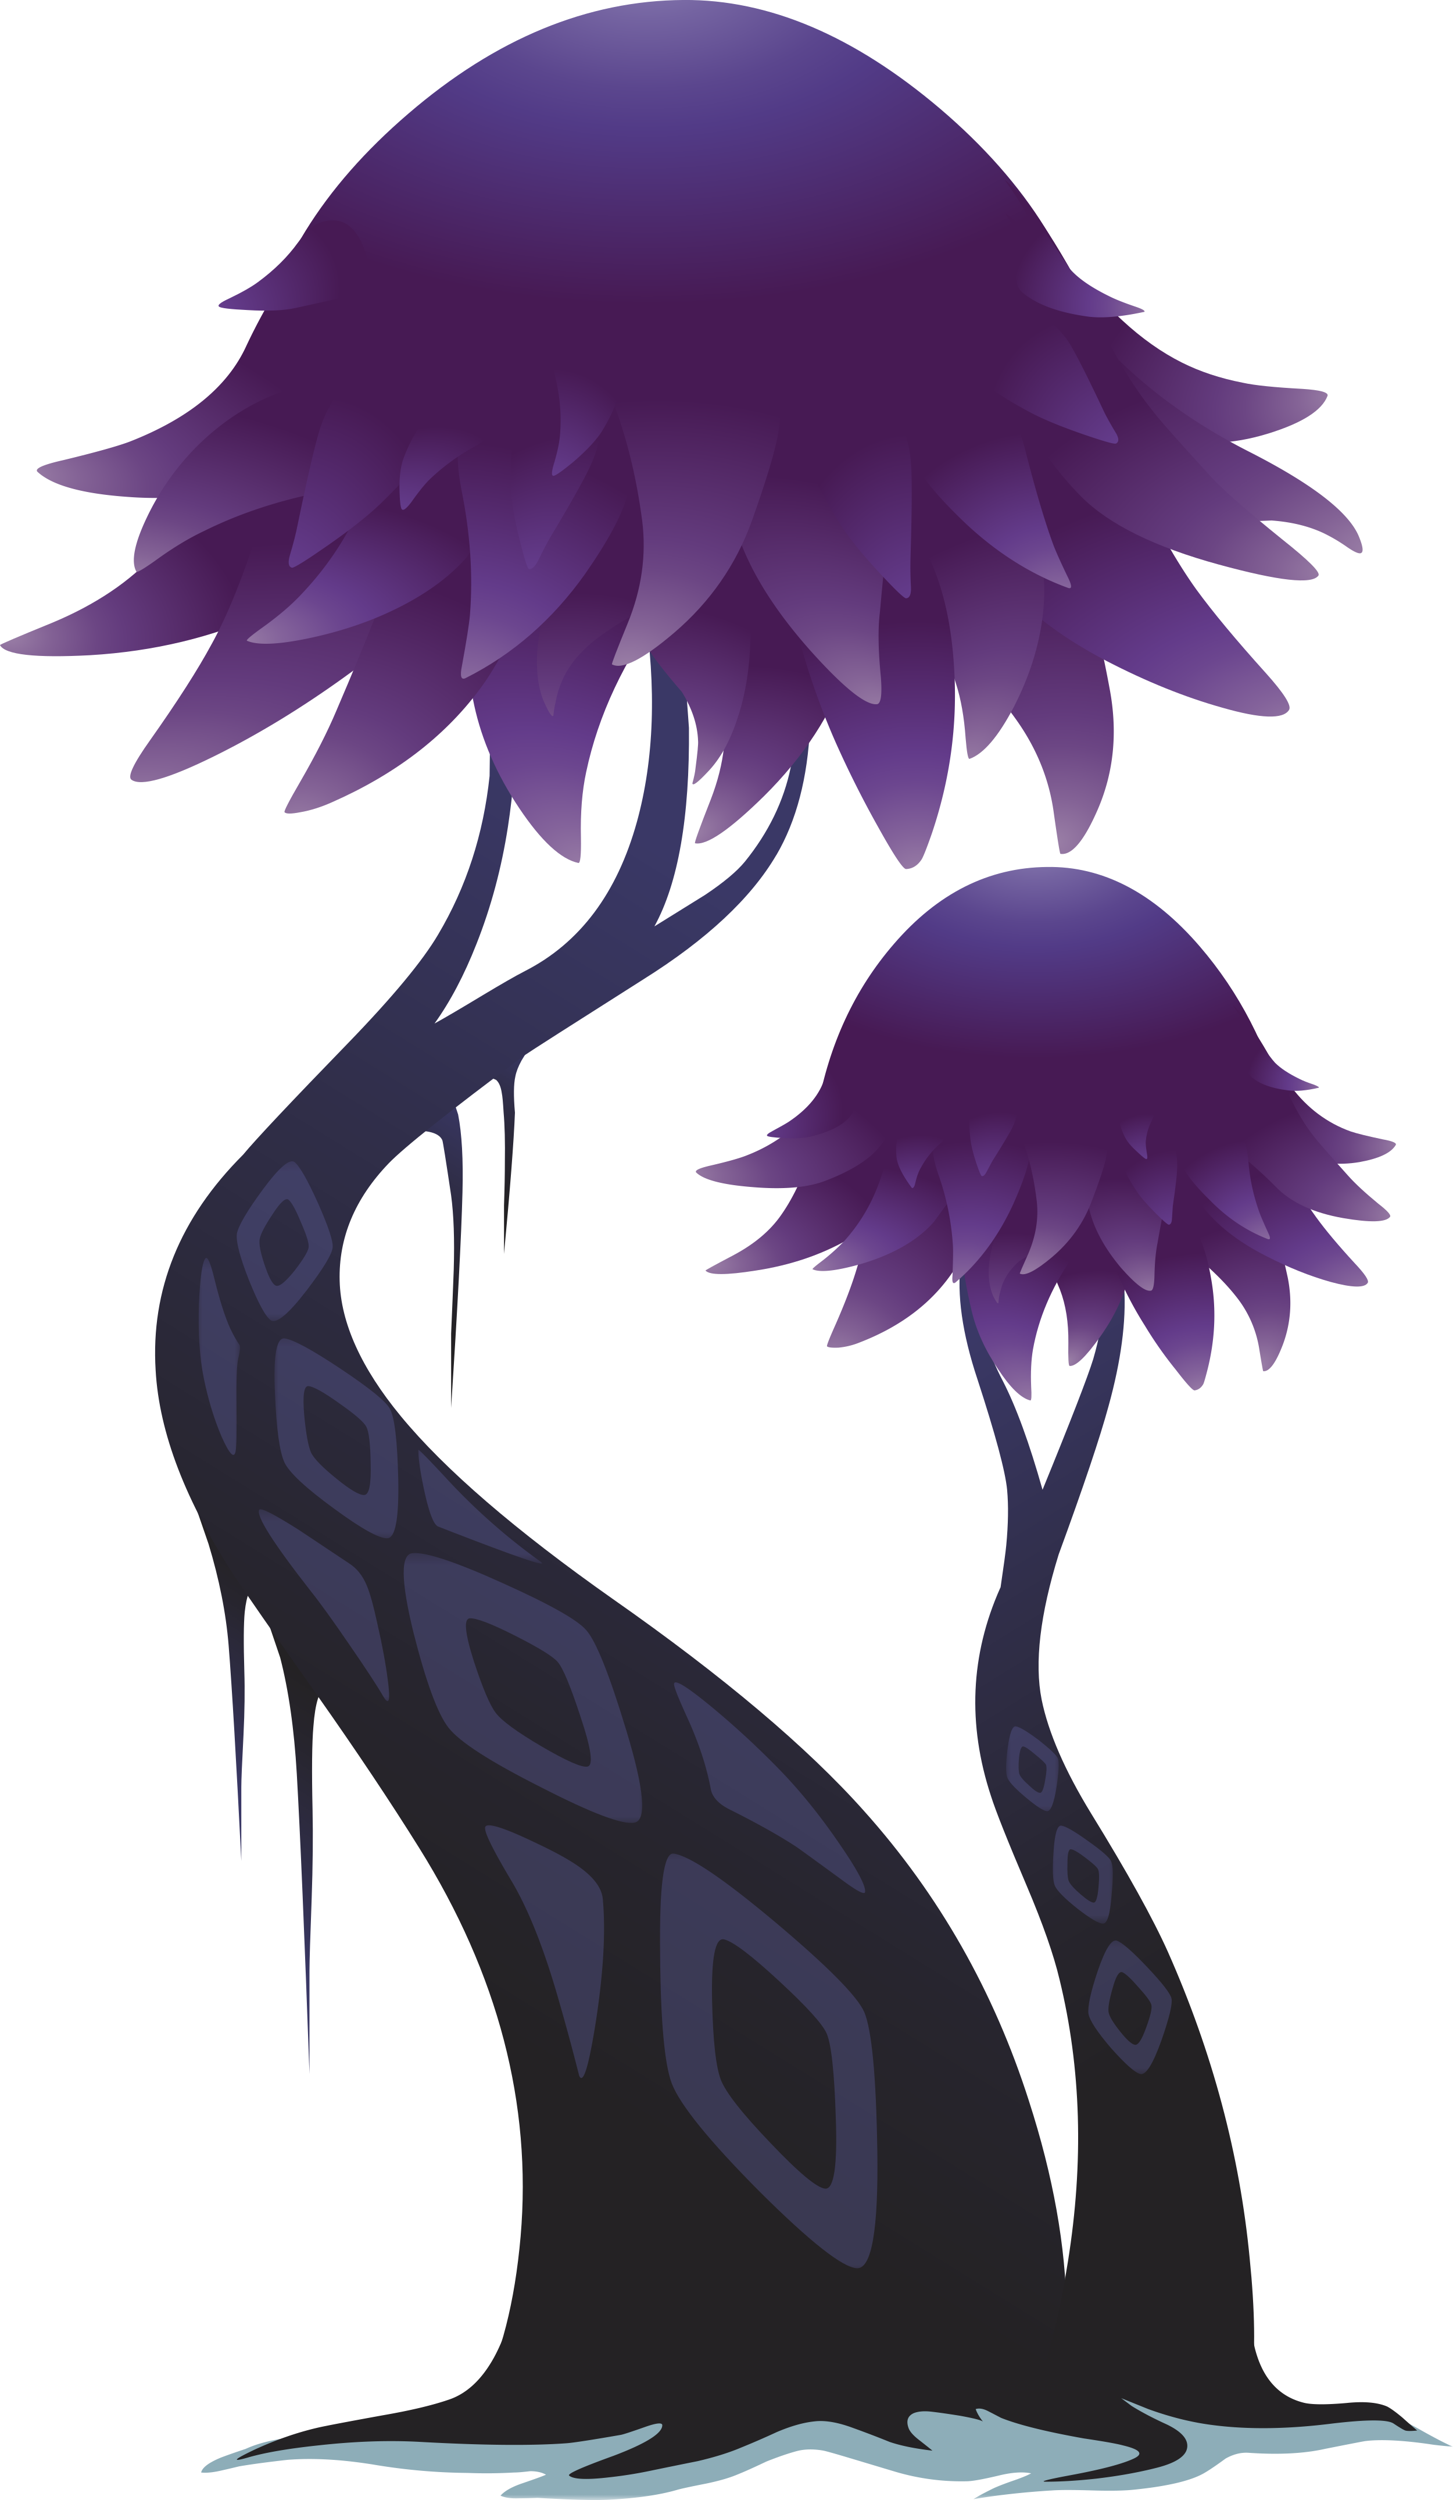 <svg xmlns="http://www.w3.org/2000/svg" viewBox="0 0 166.2 285.8"><defs><radialGradient id="ad" gradientUnits="userSpaceOnUse" cy="75.234" cx="58.139" gradientTransform="matrix(.795 -.087 .043 .707 -6.85 115.3)" r="34.869"><stop offset="0" stop-color="#9b80a7"/><stop offset=".165" stop-color="#84639b"/><stop offset=".369" stop-color="#6c468f"/><stop offset=".486" stop-color="#633b8a"/><stop offset="1" stop-color="#471a54"/></radialGradient><radialGradient id="bB" gradientUnits="userSpaceOnUse" cy="-125.1" cx="-140.45" gradientTransform="matrix(-.797 .069 .075 1.057 2.29 261.04)" r="7.227"><stop offset="0" stop-color="#9b80a7"/><stop offset=".165" stop-color="#84639b"/><stop offset=".369" stop-color="#6c468f"/><stop offset=".486" stop-color="#633b8a"/><stop offset="1" stop-color="#471a54"/></radialGradient><radialGradient id="bz" gradientUnits="userSpaceOnUse" cy="85.18" cx="150.84" r="9.034"><stop offset="0" stop-color="#9b80a7"/><stop offset=".165" stop-color="#84639b"/><stop offset=".369" stop-color="#6c468f"/><stop offset=".486" stop-color="#633b8a"/><stop offset="1" stop-color="#471a54"/></radialGradient><radialGradient id="u" gradientUnits="userSpaceOnUse" cy="85.18" cx="150.84" r="9.034"><stop offset="0" stop-color="#fff"/><stop offset=".369" stop-color="#fff"/><stop offset=".486" stop-color="#fff"/><stop offset="1" stop-color="#fff" stop-opacity="0"/></radialGradient><radialGradient id="bw" gradientUnits="userSpaceOnUse" cy="-152.67" cx="-106.09" r="7.846"><stop offset="0" stop-color="#9b80a7"/><stop offset=".165" stop-color="#84639b"/><stop offset=".369" stop-color="#6c468f"/><stop offset=".486" stop-color="#633b8a"/><stop offset="1" stop-color="#471a54"/></radialGradient><radialGradient id="E" gradientUnits="userSpaceOnUse" cy="-4.25" cx="74" gradientTransform="matrix(-.8 0 0 .476 118.4 234.06)" r="65.6"><stop offset="0" stop-color="#8c80b3"/><stop offset=".165" stop-color="#7463a1"/><stop offset=".369" stop-color="#5b468e"/><stop offset=".486" stop-color="#523b87"/><stop offset="1" stop-color="#471a54"/></radialGradient><radialGradient id="F" gradientUnits="userSpaceOnUse" cy="121.32" cx=".396" gradientTransform="matrix(.703 .381 -.367 .444 107.6 98.524)" r="26.031"><stop offset="0" stop-color="#9b80a7"/><stop offset=".165" stop-color="#846396"/><stop offset=".369" stop-color="#6c4684"/><stop offset=".486" stop-color="#633b7d"/><stop offset="1" stop-color="#471a54"/></radialGradient><radialGradient id="G" gradientUnits="userSpaceOnUse" cy="70.809" cx="23.573" gradientTransform="matrix(.783 -.166 .18 .553 -30.401 135.32)" r="27.257"><stop offset="0" stop-color="#9b80a7"/><stop offset=".165" stop-color="#846396"/><stop offset=".369" stop-color="#6c4684"/><stop offset=".486" stop-color="#633b7d"/><stop offset="1" stop-color="#471a54"/></radialGradient><radialGradient id="H" gradientUnits="userSpaceOnUse" cy="151.55" cx="-2.905" gradientTransform="matrix(.608 .52 -.598 .461 188.72 83.22)" r="34.629"><stop offset="0" stop-color="#9b80a7"/><stop offset=".165" stop-color="#846396"/><stop offset=".369" stop-color="#6c4684"/><stop offset=".486" stop-color="#633b7d"/><stop offset="1" stop-color="#471a54"/></radialGradient><radialGradient id="I" gradientUnits="userSpaceOnUse" cy="-108.81" cx="-96.247" gradientTransform="matrix(-.716 -.358 -.353 .464 15.224 208.65)" r="29.455"><stop offset="0" stop-color="#9b80a7"/><stop offset=".165" stop-color="#846396"/><stop offset=".369" stop-color="#6c4684"/><stop offset=".486" stop-color="#633b7d"/><stop offset="1" stop-color="#471a54"/></radialGradient><radialGradient id="J" gradientUnits="userSpaceOnUse" cy="52.644" cx="18.053" gradientTransform="matrix(.785 -.153 .12 .403 -18.356 166.88)" r="38.765"><stop offset="0" stop-color="#9b80a7"/><stop offset=".165" stop-color="#846396"/><stop offset=".369" stop-color="#6c4684"/><stop offset=".486" stop-color="#633b7d"/><stop offset="1" stop-color="#471a54"/></radialGradient><radialGradient id="K" gradientUnits="userSpaceOnUse" cy="62.8" cx="157.5" gradientTransform="matrix(-.8 0 0 .476 252 148.49)" r="46.45"><stop offset="0" stop-color="#9b80a7"/><stop offset=".165" stop-color="#846396"/><stop offset=".369" stop-color="#6c4684"/><stop offset=".486" stop-color="#633b7d"/><stop offset="1" stop-color="#471a54"/></radialGradient><radialGradient id="L" gradientUnits="userSpaceOnUse" cy="9.479" cx="-119.13" gradientTransform="matrix(-.483 .638 .568 .282 1.532 229.4)" r="24.75"><stop offset="0" stop-color="#9b80a7"/><stop offset=".165" stop-color="#846396"/><stop offset=".369" stop-color="#6c4684"/><stop offset=".486" stop-color="#633b7d"/><stop offset="1" stop-color="#471a54"/></radialGradient><radialGradient id="M" gradientUnits="userSpaceOnUse" cy="84.25" cx="149.7" gradientTransform="matrix(-.8 0 0 .492 239.52 119.81)" r="48.45"><stop offset="0" stop-color="#9b80a7"/><stop offset=".165" stop-color="#84639b"/><stop offset=".369" stop-color="#6c468f"/><stop offset=".486" stop-color="#633b8a"/><stop offset="1" stop-color="#471a54"/></radialGradient><radialGradient id="N" gradientUnits="userSpaceOnUse" cy="92.938" cx="-16.536" gradientTransform="matrix(.774 .204 -.111 .336 33.596 126.68)" r="62.352"><stop offset="0" stop-color="#9b80a7"/><stop offset=".165" stop-color="#846396"/><stop offset=".369" stop-color="#6c4684"/><stop offset=".486" stop-color="#633b7d"/><stop offset="1" stop-color="#471a54"/></radialGradient><radialGradient id="O" gradientUnits="userSpaceOnUse" cy="65.4" cx="152.75" gradientTransform="matrix(-.8 0 0 .476 244.4 145.17)" r="39.9"><stop offset="0" stop-color="#9b80a7"/><stop offset=".165" stop-color="#846396"/><stop offset=".369" stop-color="#6c4684"/><stop offset=".486" stop-color="#633b7d"/><stop offset="1" stop-color="#471a54"/></radialGradient><radialGradient id="P" gradientUnits="userSpaceOnUse" cy="140.85" cx="-26.157" gradientTransform="matrix(.507 .619 -.476 .256 168.25 138.36)" r="34.163"><stop offset="0" stop-color="#9b80a7"/><stop offset=".165" stop-color="#846396"/><stop offset=".369" stop-color="#6c4684"/><stop offset=".486" stop-color="#633b7d"/><stop offset="1" stop-color="#471a54"/></radialGradient><radialGradient id="Q" gradientUnits="userSpaceOnUse" cy="-25.153" cx="-123.48" gradientTransform="matrix(-.576 .555 .462 .314 -5.377 224.98)" r="43.371"><stop offset="0" stop-color="#9b80a7"/><stop offset=".165" stop-color="#84639b"/><stop offset=".369" stop-color="#6c468f"/><stop offset=".486" stop-color="#633b8a"/><stop offset="1" stop-color="#471a54"/></radialGradient><radialGradient id="R" gradientUnits="userSpaceOnUse" cy="-127.81" cx="-26.914" gradientTransform="matrix(-.478 -.641 -.88 .43 -19.04 237.94)" r="13.72"><stop offset="0" stop-color="#9b80a7"/><stop offset=".165" stop-color="#84639b"/><stop offset=".369" stop-color="#6c468f"/><stop offset=".486" stop-color="#633b8a"/><stop offset="1" stop-color="#471a54"/></radialGradient><radialGradient id="S" gradientUnits="userSpaceOnUse" cy="-105.05" cx="-97.848" gradientTransform="matrix(-.799 -.037 -.049 .7 .726 218.37)" r="33.347"><stop offset="0" stop-color="#9b80a7"/><stop offset=".165" stop-color="#84639b"/><stop offset=".369" stop-color="#6c468f"/><stop offset=".486" stop-color="#633b8a"/><stop offset="1" stop-color="#471a54"/></radialGradient><radialGradient id="T" gradientUnits="userSpaceOnUse" cy="-95.457" cx="-93.047" gradientTransform="matrix(-.78 -.176 -.254 .74 .699 226.61)" r="22.168"><stop offset="0" stop-color="#9b80a7"/><stop offset=".165" stop-color="#84639b"/><stop offset=".369" stop-color="#6c468f"/><stop offset=".486" stop-color="#633b8a"/><stop offset="1" stop-color="#471a54"/></radialGradient><radialGradient id="U" gradientUnits="userSpaceOnUse" cy="5.358" cx="-129.07" gradientTransform="matrix(-.601 .528 .396 .293 1.404 229.67)" r="36.546"><stop offset="0" stop-color="#9b80a7"/><stop offset=".165" stop-color="#846396"/><stop offset=".369" stop-color="#6c4684"/><stop offset=".486" stop-color="#633b7d"/><stop offset="1" stop-color="#471a54"/></radialGradient><radialGradient id="V" gradientUnits="userSpaceOnUse" cy="-65.399" cx="-89.756" gradientTransform="matrix(-.694 .399 .538 .613 -.01 228.63)" r="32.24"><stop offset="0" stop-color="#9b80a7"/><stop offset=".165" stop-color="#846396"/><stop offset=".369" stop-color="#6c4684"/><stop offset=".486" stop-color="#633b7d"/><stop offset="1" stop-color="#471a54"/></radialGradient><radialGradient id="W" gradientUnits="userSpaceOnUse" cy="29.269" cx="-63.999" gradientTransform="matrix(.172 .781 1.464 -.212 -19.625 231.48)" r="21.224"><stop offset="0" stop-color="#9b80a7"/><stop offset=".165" stop-color="#846396"/><stop offset=".369" stop-color="#6c4684"/><stop offset=".486" stop-color="#633b7d"/><stop offset="1" stop-color="#471a54"/></radialGradient><radialGradient id="X" gradientUnits="userSpaceOnUse" cy="75.069" cx="18.809" gradientTransform="matrix(.798 .055 -.042 .403 9.5 138.65)" r="33.405"><stop offset="0" stop-color="#9b80a7"/><stop offset=".165" stop-color="#84639b"/><stop offset=".369" stop-color="#6c468f"/><stop offset=".486" stop-color="#633b8a"/><stop offset="1" stop-color="#471a54"/></radialGradient><radialGradient id="Y" gradientUnits="userSpaceOnUse" cy="-95.693" cx="-95.207" gradientTransform="matrix(-.795 -.091 -.189 1.355 -7.499 282.44)" r="20.282"><stop offset="0" stop-color="#9b80a7"/><stop offset=".165" stop-color="#84639b"/><stop offset=".369" stop-color="#6c468f"/><stop offset=".486" stop-color="#633b8a"/><stop offset="1" stop-color="#471a54"/></radialGradient><radialGradient id="Z" gradientUnits="userSpaceOnUse" cy="-114.36" cx="-75.854" gradientTransform="matrix(-.72 -.348 -.716 .973 -26.72 264.92)" r="19.349"><stop offset="0" stop-color="#9b80a7"/><stop offset=".165" stop-color="#84639b"/><stop offset=".369" stop-color="#6c468f"/><stop offset=".486" stop-color="#633b8a"/><stop offset="1" stop-color="#471a54"/></radialGradient><radialGradient id="aa" gradientUnits="userSpaceOnUse" cy="71.707" cx="53.372" gradientTransform="matrix(.776 -.196 .496 1.246 -56.929 85.564)" r="22.256"><stop offset="0" stop-color="#9b80a7"/><stop offset=".165" stop-color="#84639b"/><stop offset=".369" stop-color="#6c468f"/><stop offset=".486" stop-color="#633b8a"/><stop offset="1" stop-color="#471a54"/></radialGradient><radialGradient id="ab" gradientUnits="userSpaceOnUse" cy="20.227" cx="43.423" gradientTransform="matrix(.592 -.538 1.087 .786 -35.392 203.04)" r="15.212"><stop offset="0" stop-color="#9b80a7"/><stop offset=".165" stop-color="#84639b"/><stop offset=".369" stop-color="#6c468f"/><stop offset=".486" stop-color="#633b8a"/><stop offset="1" stop-color="#471a54"/></radialGradient><radialGradient id="ac" gradientUnits="userSpaceOnUse" cy="105.4" cx="-24.505" gradientTransform="matrix(.658 .454 -.405 .385 105.16 128.72)" r="27.274"><stop offset="0" stop-color="#9b80a7"/><stop offset=".165" stop-color="#846396"/><stop offset=".369" stop-color="#6c4684"/><stop offset=".486" stop-color="#633b7d"/><stop offset="1" stop-color="#471a54"/></radialGradient><radialGradient id="bA" gradientUnits="userSpaceOnUse" cy="-102.83" cx="-158.44" gradientTransform="matrix(-.761 .245 .496 .941 12.077 251.54)" r="9.128"><stop offset="0" stop-color="#9b80a7"/><stop offset=".165" stop-color="#84639b"/><stop offset=".369" stop-color="#6c468f"/><stop offset=".486" stop-color="#633b8a"/><stop offset="1" stop-color="#471a54"/></radialGradient><radialGradient id="ae" gradientUnits="userSpaceOnUse" cy="95.794" cx="27.653" gradientTransform="matrix(.756 .263 -.288 .541 63.986 108.36)" r="41.014"><stop offset="0" stop-color="#9b80a7"/><stop offset=".165" stop-color="#846396"/><stop offset=".369" stop-color="#6c4684"/><stop offset=".486" stop-color="#633b7d"/><stop offset="1" stop-color="#471a54"/></radialGradient><radialGradient id="af" gradientUnits="userSpaceOnUse" cy="-61.746" cx="-82.544" gradientTransform="matrix(-.775 .199 .539 1.353 14.841 265.89)" r="16.702"><stop offset="0" stop-color="#9b80a7"/><stop offset=".165" stop-color="#84639b"/><stop offset=".369" stop-color="#6c468f"/><stop offset=".486" stop-color="#633b8a"/><stop offset="1" stop-color="#471a54"/></radialGradient><radialGradient id="c" gradientUnits="userSpaceOnUse" cy="-69.834" cx="-98.31" r="14.142"><stop offset="0" stop-color="#fff"/><stop offset=".369" stop-color="#fff"/><stop offset=".486" stop-color="#fff"/><stop offset="1" stop-color="#fff" stop-opacity="0"/></radialGradient><radialGradient id="s" gradientUnits="userSpaceOnUse" cy="-152.67" cx="-106.09" r="7.846"><stop offset="0" stop-color="#fff"/><stop offset=".369" stop-color="#fff"/><stop offset=".486" stop-color="#fff"/><stop offset="1" stop-color="#fff" stop-opacity="0"/></radialGradient><radialGradient id="ai" gradientUnits="userSpaceOnUse" cy="-69.834" cx="-98.31" r="14.142"><stop offset="0" stop-color="#9b80a7"/><stop offset=".165" stop-color="#84639b"/><stop offset=".369" stop-color="#6c468f"/><stop offset=".486" stop-color="#633b8a"/><stop offset="1" stop-color="#471a54"/></radialGradient><radialGradient id="e" gradientUnits="userSpaceOnUse" cy="44.765" cx="52.371" r="16.241"><stop offset="0" stop-color="#fff"/><stop offset=".369" stop-color="#fff"/><stop offset=".486" stop-color="#fff"/><stop offset="1" stop-color="#fff" stop-opacity="0"/></radialGradient><radialGradient id="al" gradientUnits="userSpaceOnUse" cy="44.765" cx="52.371" r="16.241"><stop offset="0" stop-color="#9b80a7"/><stop offset=".165" stop-color="#84639b"/><stop offset=".369" stop-color="#6c468f"/><stop offset=".486" stop-color="#633b8a"/><stop offset="1" stop-color="#471a54"/></radialGradient><radialGradient id="am" gradientUnits="userSpaceOnUse" cy="-33.701" cx="-76.245" gradientTransform="matrix(-.668 .44 1.089 1.053 16.845 244.93)" r="12.02"><stop offset="0" stop-color="#9b80a7"/><stop offset=".165" stop-color="#84639b"/><stop offset=".369" stop-color="#6c468f"/><stop offset=".486" stop-color="#633b8a"/><stop offset="1" stop-color="#471a54"/></radialGradient><radialGradient id="an" gradientUnits="userSpaceOnUse" cy="61.513" cx="67.305" gradientTransform="matrix(.799 -.044 .116 1.295 -11.552 99.94)" r="14.109"><stop offset="0" stop-color="#9b80a7"/><stop offset=".165" stop-color="#84639b"/><stop offset=".369" stop-color="#6c468f"/><stop offset=".486" stop-color="#633b8a"/><stop offset="1" stop-color="#471a54"/></radialGradient><radialGradient id="bt" gradientUnits="userSpaceOnUse" cy="-106.01" cx="-155.9" gradientTransform="matrix(-.771 .214 .462 1.16 17.43 272.35)" r="9.277"><stop offset="0" stop-color="#9b80a7"/><stop offset=".165" stop-color="#84639b"/><stop offset=".369" stop-color="#6c468f"/><stop offset=".486" stop-color="#633b8a"/><stop offset="1" stop-color="#471a54"/></radialGradient><radialGradient id="bs" gradientUnits="userSpaceOnUse" cy="177.26" cx="36.907" gradientTransform="matrix(.752 .273 -.273 .522 114.61 9.276)" r="20.894"><stop offset="0" stop-color="#9b80a7"/><stop offset=".165" stop-color="#846396"/><stop offset=".369" stop-color="#6c4684"/><stop offset=".486" stop-color="#633b7d"/><stop offset="1" stop-color="#471a54"/></radialGradient><radialGradient id="br" gradientUnits="userSpaceOnUse" cy="164.63" cx="98.057" gradientTransform="matrix(.79 .129 -.057 .738 19.707 -24.588)" r="19.681"><stop offset="0" stop-color="#9b80a7"/><stop offset=".165" stop-color="#84639b"/><stop offset=".369" stop-color="#6c468f"/><stop offset=".486" stop-color="#633b8a"/><stop offset="1" stop-color="#471a54"/></radialGradient><radialGradient id="bq" gradientUnits="userSpaceOnUse" cy="188.76" cx="-31.733" gradientTransform="matrix(.652 .464 -.402 .393 185.44 47.124)" r="15.292"><stop offset="0" stop-color="#9b80a7"/><stop offset=".165" stop-color="#846396"/><stop offset=".369" stop-color="#6c4684"/><stop offset=".486" stop-color="#633b7d"/><stop offset="1" stop-color="#471a54"/></radialGradient><radialGradient id="bp" gradientUnits="userSpaceOnUse" cy="43.254" cx="156.57" gradientTransform="matrix(.584 -.546 1.073 .799 -74.596 173.07)" r="11.364"><stop offset="0" stop-color="#9b80a7"/><stop offset=".165" stop-color="#84639b"/><stop offset=".369" stop-color="#6c468f"/><stop offset=".486" stop-color="#633b8a"/><stop offset="1" stop-color="#471a54"/></radialGradient><radialGradient id="bo" gradientUnits="userSpaceOnUse" cy="-153.54" cx="-124.75" gradientTransform="matrix(-.799 -.039 -.077 1.112 -3.35 276.8)" r="11.251"><stop offset="0" stop-color="#9b80a7"/><stop offset=".165" stop-color="#84639b"/><stop offset=".369" stop-color="#6c468f"/><stop offset=".486" stop-color="#633b8a"/><stop offset="1" stop-color="#471a54"/></radialGradient><radialGradient id="bn" gradientUnits="userSpaceOnUse" cy="151.39" cx="76.791" gradientTransform="matrix(.798 .057 -.043 .415 18.807 45.276)" r="23.497"><stop offset="0" stop-color="#9b80a7"/><stop offset=".165" stop-color="#84639b"/><stop offset=".369" stop-color="#6c468f"/><stop offset=".486" stop-color="#633b8a"/><stop offset="1" stop-color="#471a54"/></radialGradient><radialGradient id="bm" gradientUnits="userSpaceOnUse" cy="-73.803" cx="-171.3" gradientTransform="matrix(-.659 .454 .419 .539 -5.385 221.72)" r="25.606"><stop offset="0" stop-color="#9b80a7"/><stop offset=".165" stop-color="#846396"/><stop offset=".369" stop-color="#6c4684"/><stop offset=".486" stop-color="#633b7d"/><stop offset="1" stop-color="#471a54"/></radialGradient><radialGradient id="bl" gradientUnits="userSpaceOnUse" cy="-25.162" cx="-201.53" gradientTransform="matrix(-.604 .525 .471 .378 -4.111 225.34)" r="16.711"><stop offset="0" stop-color="#9b80a7"/><stop offset=".165" stop-color="#846396"/><stop offset=".369" stop-color="#6c4684"/><stop offset=".486" stop-color="#633b7d"/><stop offset="1" stop-color="#471a54"/></radialGradient><radialGradient id="bk" gradientUnits="userSpaceOnUse" cy="-172.54" cx="-93.017" gradientTransform="matrix(-.779 -.181 -.254 .761 .05 228.49)" r="13.36"><stop offset="0" stop-color="#9b80a7"/><stop offset=".165" stop-color="#84639b"/><stop offset=".369" stop-color="#6c468f"/><stop offset=".486" stop-color="#633b8a"/><stop offset="1" stop-color="#471a54"/></radialGradient><radialGradient id="bj" gradientUnits="userSpaceOnUse" cy="-180.12" cx="-105.15" gradientTransform="matrix(-.789 -.133 -.122 .639 5.077 202.15)" r="20.005"><stop offset="0" stop-color="#9b80a7"/><stop offset=".165" stop-color="#84639b"/><stop offset=".369" stop-color="#6c468f"/><stop offset=".486" stop-color="#633b8a"/><stop offset="1" stop-color="#471a54"/></radialGradient><radialGradient id="bi" gradientUnits="userSpaceOnUse" cy="-196.04" cx="43.279" gradientTransform="matrix(-.47 -.648 -.863 .435 -27.34 242.41)" r="7.519"><stop offset="0" stop-color="#9b80a7"/><stop offset=".165" stop-color="#84639b"/><stop offset=".369" stop-color="#6c468f"/><stop offset=".486" stop-color="#633b8a"/><stop offset="1" stop-color="#471a54"/></radialGradient><radialGradient id="bh" gradientUnits="userSpaceOnUse" cy="-29.225" cx="-203.11" gradientTransform="matrix(-.564 .568 .429 .297 -6.992 223.8)" r="25.509"><stop offset="0" stop-color="#9b80a7"/><stop offset=".165" stop-color="#84639b"/><stop offset=".369" stop-color="#6c468f"/><stop offset=".486" stop-color="#633b8a"/><stop offset="1" stop-color="#471a54"/></radialGradient><radialGradient id="aZ" gradientUnits="userSpaceOnUse" cy="96.35" cx="118.4" gradientTransform="matrix(-.8 0 0 .491 189.44 104.28)" r="40.188"><stop offset="0" stop-color="#8c80b3"/><stop offset=".165" stop-color="#7463a1"/><stop offset=".369" stop-color="#5b468e"/><stop offset=".486" stop-color="#523b87"/><stop offset="1" stop-color="#471a54"/></radialGradient><radialGradient id="ba" gradientUnits="userSpaceOnUse" cy="197.75" cx="-34.01" gradientTransform="matrix(.63 .493 -.435 .393 205.14 43.18)" r="13.17"><stop offset="0" stop-color="#9b80a7"/><stop offset=".165" stop-color="#846396"/><stop offset=".369" stop-color="#6c4684"/><stop offset=".486" stop-color="#633b7d"/><stop offset="1" stop-color="#471a54"/></radialGradient><radialGradient id="bb" gradientUnits="userSpaceOnUse" cy="136.3" cx="99.984" gradientTransform="matrix(.796 -.075 .071 .521 -24.368 49.508)" r="21.734"><stop offset="0" stop-color="#9b80a7"/><stop offset=".165" stop-color="#846396"/><stop offset=".369" stop-color="#6c4684"/><stop offset=".486" stop-color="#633b7d"/><stop offset="1" stop-color="#471a54"/></radialGradient><radialGradient id="bc" gradientUnits="userSpaceOnUse" cy="212.24" cx="-47.232" gradientTransform="matrix(.564 .568 -.577 .399 264.32 45.844)" r="19.499"><stop offset="0" stop-color="#9b80a7"/><stop offset=".165" stop-color="#846396"/><stop offset=".369" stop-color="#6c4684"/><stop offset=".486" stop-color="#633b7d"/><stop offset="1" stop-color="#471a54"/></radialGradient><radialGradient id="bd" gradientUnits="userSpaceOnUse" cy="-176.2" cx="-86.073" gradientTransform="matrix(-.756 -.262 -.251 .505 19 190.41)" r="16.801"><stop offset="0" stop-color="#9b80a7"/><stop offset=".165" stop-color="#846396"/><stop offset=".369" stop-color="#6c4684"/><stop offset=".486" stop-color="#633b7d"/><stop offset="1" stop-color="#471a54"/></radialGradient><radialGradient id="be" gradientUnits="userSpaceOnUse" cy="115.97" cx="112.85" gradientTransform="matrix(.784 -.158 .12 .415 -39.66 91.092)" r="26.253"><stop offset="0" stop-color="#9b80a7"/><stop offset=".165" stop-color="#846396"/><stop offset=".369" stop-color="#6c4684"/><stop offset=".486" stop-color="#633b7d"/><stop offset="1" stop-color="#471a54"/></radialGradient><radialGradient id="bf" gradientUnits="userSpaceOnUse" cy="148.35" cx="157.7" gradientTransform="matrix(-.8 0 0 .484 252.32 38.116)" r="26.888"><stop offset="0" stop-color="#9b80a7"/><stop offset=".165" stop-color="#84639b"/><stop offset=".369" stop-color="#6c468f"/><stop offset=".486" stop-color="#633b8a"/><stop offset="1" stop-color="#471a54"/></radialGradient><radialGradient id="bg" gradientUnits="userSpaceOnUse" cy="139.1" cx="160.15" gradientTransform="matrix(-.8 0 0 .491 256.24 49.116)" r="22.85"><stop offset="0" stop-color="#9b80a7"/><stop offset=".165" stop-color="#846396"/><stop offset=".369" stop-color="#6c4684"/><stop offset=".486" stop-color="#633b7d"/><stop offset="1" stop-color="#471a54"/></radialGradient><clipPath id="aw"><path d="M21 108h10v15H21v-15z"/></clipPath><clipPath id="i"><path d="M36 61.637h23v25H36v-25z"/></clipPath><clipPath id="w"><path d="M18-.363h115v16H18v-16z"/></clipPath><clipPath id="ay"><path d="M36 61.637h23v25H36v-25z"/></clipPath><clipPath id="az"><path d="M36 62h23v25H36V62z"/></clipPath><clipPath id="aj"><path d="M36.121 202.32c1.172-.961 1.652-1.972 1.438-3.039-.371-1.601-2.293-3.652-5.758-6.16-1.039-.75-2.453-1.602-4.242-2.562-1.625-.852-2.504-1.25-2.637-1.2-.242.106-.242.403 0 .879.426.801.758 1.508 1 2.121 1.437 3.387 2.437 5.586 3 6.602.613 1.094 1.359 2 2.238 2.719 1.922 1.574 3.574 1.785 4.961.64z"/></clipPath><clipPath id="d"><path d="M42.645 50.081h25.157V63.31H42.645V50.081z"/></clipPath><clipPath id="aB"><path d="M44 37.637h12v25H44v-25z"/></clipPath><clipPath id="aC"><path d="M44 38h12v25H44V38z"/></clipPath><clipPath id="x"><path d="M18 0h115v16H18V0z"/></clipPath><clipPath id="k"><path d="M61 54.637h19v21H61v-21z"/></clipPath><clipPath id="r"><path d="M-109-150.05h9.271v6.697H-109v-6.697z"/></clipPath><clipPath id="aF"><path d="M61 54.637h19v21H61v-21z"/></clipPath><clipPath id="aG"><path d="M61 55h19v21H61V55z"/></clipPath><clipPath id="l"><path d="M99 38.637h9v13h-9v-13z"/></clipPath><clipPath id="t"><path d="M146.53 87.972h12.197v7.62H146.53v-7.62z"/></clipPath><clipPath id="aI"><path d="M99 38.637h9v13h-9v-13z"/></clipPath><clipPath id="aJ"><path d="M99 39h9v13h-9V39z"/></clipPath><clipPath id="m"><path d="M96 52.637h6v10h-6v-10z"/></clipPath><clipPath id="ag"><path d="M87.84 195.32c.055-.586.133-1.265.242-2.039.078-.48 0-.734-.242-.762-.106-.027-.707.508-1.801 1.602-1.199 1.199-2.105 2.238-2.719 3.117-2.132 2.934-3.121 5.137-2.961 6.602.133.961.829 1.734 2.082 2.32 1.442.695 2.719.149 3.84-1.641.508-.8.852-1.746 1.039-2.839.16-1.012.332-3.133.52-6.36z"/></clipPath><clipPath id="aL"><path d="M96 52.637h6v10h-6v-10z"/></clipPath><clipPath id="aM"><path d="M96 53h6v10h-6V53z"/></clipPath><clipPath id="n"><path d="M92 62.637h5v9h-5v-9z"/></clipPath><clipPath id="b"><path d="M-102.86-65.294h15.128v10.999h-15.128v-10.999z"/></clipPath><clipPath id="aO"><path d="M92 62.637h5v9h-5v-9z"/></clipPath><clipPath id="aP"><path d="M92 63h5v9h-5v-9z"/></clipPath><clipPath id="o"><path d="M38 85.637h12v11H38v-11z"/></clipPath><clipPath id="f"><path d="M60 20.637h21v39H60v-39z"/></clipPath><clipPath id="aR"><path d="M38 85.637h12v11H38v-11z"/></clipPath><clipPath id="aS"><path d="M38 86h12v11H38V86z"/></clipPath><clipPath id="p"><path d="M23 72.637h13v18H23v-18z"/></clipPath><clipPath id="bu"><path d="M107.16 131.8c.828.343 1.52.133 2.082-.641.266-.348.438-.762.52-1.238.05-.43.105-1.387.16-2.883 0-.027.023-.32.078-.879.027-.215-.027-.332-.16-.359-.051 0-.375.226-.961.679-.613.508-1.09.946-1.438 1.321-1.093 1.332-1.574 2.304-1.441 2.918.055.425.441.789 1.16 1.082z"/></clipPath><clipPath id="aU"><path d="M23 72.637h13v18H23v-18z"/></clipPath><clipPath id="aV"><path d="M23 73h13v18H23V73z"/></clipPath><clipPath id="q"><path d="M18 94.637h4v19h-4v-19z"/></clipPath><clipPath id="ap"><path d="M60 20.637h21v39H60v-39z"/></clipPath><clipPath id="aX"><path d="M18 94.637h4v19h-4v-19z"/></clipPath><clipPath id="aY"><path d="M18 95h4v19h-4V95z"/></clipPath><clipPath id="aq"><path d="M60 21h21v39H60V21z"/></clipPath><clipPath id="g"><path d="M25 87.637h12v19H25v-19z"/></clipPath><clipPath id="bx"><path d="M78.16 129.72a3.43 3.43 0 001.082 1.242c.957.664 1.824.691 2.598.078.695-.504 1-1.012.922-1.52-.11-.773-1.055-1.707-2.84-2.8-.481-.321-1.188-.664-2.121-1.039-.852-.348-1.309-.508-1.36-.481-.132.055-.148.199-.043.442.188.347.336.664.442.961.613 1.597 1.055 2.636 1.32 3.117z"/></clipPath><clipPath id="as"><path d="M25 87.637h12v19H25v-19z"/></clipPath><clipPath id="at"><path d="M25 88h12v19H25V88z"/></clipPath><clipPath id="h"><path d="M21 107.64h10v15H21v-15z"/></clipPath><clipPath id="a"><path d="M18-.363h115v16H18v-16z"/></clipPath><clipPath id="av"><path d="M21 107.64h10v15H21v-15z"/></clipPath><clipPath id="j"><path d="M44 37.637h12v25H44v-25z"/></clipPath><mask id="aW"><g clip-path="url(#q)"><path d="M18 94.637h4v19h-4v-19z" fill-opacity=".398"/></g></mask><mask id="aQ"><g clip-path="url(#o)"><path d="M38 85.637h12v11H38v-11z" fill-opacity=".398"/></g></mask><mask id="aN"><g clip-path="url(#n)"><path d="M92 62.637h5v9h-5v-9z" fill-opacity=".398"/></g></mask><mask id="aK"><g clip-path="url(#m)"><path d="M96 52.637h6v10h-6v-10z" fill-opacity=".398"/></g></mask><mask id="aH"><g clip-path="url(#l)"><path d="M99 38.637h9v13h-9v-13z" fill-opacity=".398"/></g></mask><mask id="aE"><g clip-path="url(#k)"><path d="M61 54.637h19v21H61v-21z" fill-opacity=".398"/></g></mask><mask id="by"><g clip-path="url(#t)"><path d="M146.53 87.972h12.197v7.62H146.53v-7.62z" fill="url(#u)"/></g></mask><mask id="aA"><g clip-path="url(#j)"><path d="M44 37.637h12v25H44v-25z" fill-opacity=".398"/></g></mask><mask id="v"><g clip-path="url(#a)"><path d="M18-.363h115v16H18v-16z" fill-opacity=".469"/></g></mask><mask id="ax"><g clip-path="url(#i)"><path d="M36 61.637h23v25H36v-25z" fill-opacity=".398"/></g></mask><mask id="au"><g clip-path="url(#h)"><path d="M21 107.64h10v15H21v-15z" fill-opacity=".398"/></g></mask><mask id="aT"><g clip-path="url(#p)"><path d="M23 72.637h13v18H23v-18z" fill-opacity=".398"/></g></mask><mask id="ao"><g clip-path="url(#f)"><path d="M60 20.637h21v39H60v-39z" fill-opacity=".398"/></g></mask><mask id="ak"><g clip-path="url(#d)"><path d="M42.645 50.081h25.157V63.31H42.645V50.081z" fill="url(#e)"/></g></mask><mask id="ah"><g clip-path="url(#b)"><path d="M-102.86-65.294h15.128v10.999h-15.128v-10.999z" fill="url(#c)"/></g></mask><mask id="bv"><g clip-path="url(#r)"><path d="M-109-150.05h9.271v6.697H-109v-6.697z" fill="url(#s)"/></g></mask><mask id="ar"><g clip-path="url(#g)"><path d="M25 87.637h12v19H25v-19z" fill-opacity=".398"/></g></mask><linearGradient id="D" y2="125.09" gradientUnits="userSpaceOnUse" x2="120.67" gradientTransform="matrix(.8 0 0 -.8 0 228.64)" y1="231.46" x1="54.74"><stop offset="0" stop-color="#242224"/><stop offset=".239" stop-color="#27252e"/><stop offset=".639" stop-color="#302e49"/><stop offset="1" stop-color="#3a3866"/></linearGradient><linearGradient id="C" y2="-118.25" gradientUnits="userSpaceOnUse" x2="86.515" gradientTransform="matrix(-.422 -.68 -.68 .422 0 228.64)" y1="-118.25" x1="69.449"><stop offset="0" stop-color="#3a3866"/><stop offset=".361" stop-color="#302e49"/><stop offset=".761" stop-color="#27252e"/><stop offset="1" stop-color="#242224"/></linearGradient><linearGradient id="B" y2="-118.49" gradientUnits="userSpaceOnUse" x2="102.78" gradientTransform="matrix(-.421 -.68 -.68 .421 0 228.64)" y1="-118.49" x1="78.489"><stop offset="0" stop-color="#3a3866"/><stop offset=".361" stop-color="#302e49"/><stop offset=".761" stop-color="#27252e"/><stop offset="1" stop-color="#242224"/></linearGradient><linearGradient id="A" y2="179.83" gradientUnits="userSpaceOnUse" x2="32.518" gradientTransform="matrix(.8 0 0 -.8 0 228.64)" y1="200.18" x1="19.893"><stop offset="0" stop-color="#3a3866"/><stop offset=".361" stop-color="#302e49"/><stop offset=".761" stop-color="#27252e"/><stop offset="1" stop-color="#242224"/></linearGradient><linearGradient id="aD" y2="4.684" gradientUnits="userSpaceOnUse" x2="268.86" gradientTransform="matrix(.421 -.68 -.68 -.421 0 228.64)" y1="4.684" x1="188.89"><stop offset="0" stop-color="#3a3866"/><stop offset=".361" stop-color="#302e49"/><stop offset=".761" stop-color="#27252e"/><stop offset="1" stop-color="#242224"/></linearGradient><linearGradient id="z" y2="196.18" gradientUnits="userSpaceOnUse" x2="42.427" gradientTransform="matrix(.8 0 0 -.8 0 228.64)" y1="221.05" x1="27.002"><stop offset="0" stop-color="#3a3866"/><stop offset=".361" stop-color="#302e49"/><stop offset=".761" stop-color="#27252e"/><stop offset="1" stop-color="#242224"/></linearGradient><linearGradient id="y" y2="-73.477" gradientUnits="userSpaceOnUse" x2="260.22" gradientTransform="matrix(.06 -.798 -.798 -.06 0 228.64)" y1="-73.477" x1="188.52"><stop offset="0" stop-color="#3a3866"/><stop offset=".361" stop-color="#302e49"/><stop offset=".761" stop-color="#27252e"/><stop offset="1" stop-color="#242224"/></linearGradient></defs><g mask="url(#v)" transform="matrix(1.25 0 0 -1.25 0 285.8)"><g clip-path="url(#w)"><g clip-path="url(#x)" transform="translate(0 -.363)"><path d="M130.76 5.48c-2.453.348-4.375.442-5.762.282-.078 0-1.332-.242-3.758-.723-1.894-.426-4.215-.547-6.961-.359-.695.054-1.402-.121-2.121-.52-.801-.586-1.426-1.015-1.879-1.281-1.176-.719-3.308-1.238-6.402-1.559-.934-.105-2.211-.132-3.84-.082-1.812.055-3.078.055-3.797 0-2.59-.16-4.972-.426-7.16-.797.32.211.879.52 1.68.918.371.188.972.426 1.8.719.797.27 1.399.508 1.797.723-.771.16-1.755.094-2.955-.199-1.468-.348-2.457-.524-2.961-.524A21.282 21.282 0 0081.762 3l-4 1.199c-1.254.375-2.055.602-2.403.68-.906.16-1.718.148-2.437-.039-.801-.215-1.734-.535-2.801-.961-1.176-.559-2.066-.957-2.68-1.199-.695-.293-1.613-.559-2.761-.801-1.492-.293-2.414-.492-2.758-.598C60.348.828 58.32.531 55.84.398 54.586.32 52.375.375 49.199.559A47.854 47.854 0 0047.48.52c-.718-.028-1.281.054-1.679.242.375.426 1.027.797 1.961 1.117 1.25.426 1.984.695 2.199.801-.375.215-.856.32-1.441.32-.665-.078-1.161-.121-1.481-.121a44.12 44.12 0 00-4.238-.039 54.36 54.36 0 00-8.36.719c-3.039.507-5.746.668-8.121.48-1.894-.211-3.375-.414-4.441-.598a88.457 88.457 0 00-1.719-.402c-.719-.16-1.305-.211-1.758-.16.106.453.703.906 1.797 1.359.563.215 1.321.481 2.281.801 1.172.535 2.668.895 4.481 1.082.746.078 1.812.293 3.199.641 1.414.343 2.469.558 3.16.636 3.465.348 6.282 1.082 8.442 2.204 1.679.878 2.851 1.703 3.519 2.476.215.215.746 1.442 1.598 3.684L114.34 16c-.242-.023-.25-.719-.02-2.078.239-1.336.442-2.149.602-2.442.48-.8 1.105-1.48 1.879-2.039.879-.64 1.746-.988 2.601-1.043.426-.023.985.016 1.68.122.824.132 1.387.199 1.68.199 1.277.082 2.719-.117 4.32-.598.797-.242 1.797-.707 3-1.402 1.332-.746 2.293-1.239 2.879-1.481-.988.082-1.719.16-2.199.242h.004z" fill-rule="evenodd" fill="#0d5069"/></g></g></g><path d="M71.039 6.195a74.744 74.744 0 00-3.316-1.437c-1.094-.457-2.391-.856-3.883-1.203a609.07 609.07 0 01-4.32-.879 38.707 38.707 0 00-3.801-.602c-2.024-.238-3.239-.184-3.637.16-.187.16 1.16.762 4.039 1.801 3.039 1.148 4.531 2.094 4.481 2.84-.055.215-.547.16-1.481-.16-1.359-.481-2.133-.731-2.32-.758-2.613-.453-4.254-.707-4.922-.762-3.172-.238-7.652-.199-13.438.121-2.882.16-5.988.051-9.32-.32-2.773-.293-4.933-.668-6.48-1.121-1.493-.426-1.254-.172.718.762 1.922.878 3.801 1.531 5.641 1.961.668.16 2.695.546 6.082 1.16 2.449.425 4.426.89 5.918 1.398 1.652.531 3.039 1.801 4.16 3.801.613 1.094 1.281 2.73 2 4.918 44.906.16 67.399.226 67.481.199-.082.027-.133-.387-.161-1.238 0-.961.106-1.906.321-2.84.691-2.856 2.226-4.563 4.597-5.121.75-.16 2.028-.16 3.844 0 1.57.16 2.797.055 3.68-.32.32-.161.801-.504 1.437-1.04.321-.292.762-.679 1.321-1.16-.532-.054-.891-.054-1.078 0-.161.055-.52.266-1.082.641-.559.375-2.426.375-5.598 0-4.027-.508-7.629-.559-10.801-.16-1.973.238-3.988.734-6.043 1.48l-2.48 1 .961-.718c.906-.563 1.972-1.122 3.199-1.68 1.336-.641 1.961-1.336 1.883-2.082-.082-.801-1-1.426-2.762-1.879-1.68-.43-3.531-.762-5.559-1-1.707-.188-3.242-.281-4.601-.281-.614 0 .066.187 2.043.558 2.929.535 4.929 1.055 6 1.563.906.426.57.824-1 1.199-.586.16-1.789.371-3.602.641-3.441.613-5.961 1.238-7.558 1.878-.508.266-.895.469-1.161.602-.453.238-.839.305-1.16.199.133-.375.36-.761.68-1.16-.106.133-.828.32-2.16.559-1.012.16-1.852.281-2.52.359-.668.082-1.215.043-1.64-.117-.559-.242-.731-.684-.52-1.32.106-.348.441-.735 1-1.161.745-.586 1.148-.906 1.198-.961-1.597.188-2.906.454-3.918.801a88.597 88.597 0 01-3.359 1.282c-1.359.503-2.52.707-3.481.597-1.042-.105-2.214-.437-3.523-1z" fill-rule="evenodd" fill="url(#y)" transform="matrix(1.25 0 0 -1.25 0 285.8)"/><path d="M29.801 74.394c-.586-.32-.961-1.531-1.121-3.636-.133-1.496-.16-4.055-.078-7.684.05-2.348.023-5.039-.082-8.078-.133-3.52-.2-5.723-.2-6.602v-9.437c-.453 12.691-.84 21.84-1.16 27.437-.238 4.106-.746 7.653-1.519 10.641l-1.082 3.199 5.242-5.84z" fill-rule="evenodd" fill="url(#z)" transform="matrix(1.25 0 0 -1.25 0 285.8)"/><path d="M23.52 83.875c-.586-.238-.961-1.117-1.122-2.641-.105-1.039-.117-2.863-.039-5.476.055-1.684.028-3.618-.078-5.801-.133-2.535-.199-4.121-.199-4.762v-6.758c-.457 9.118-.84 15.692-1.16 19.719-.242 2.961-.856 6.051-1.84 9.281l-1.363 3.957 5.801-7.519z" fill-rule="evenodd" fill="url(#A)" transform="matrix(1.25 0 0 -1.25 0 285.8)"/><path d="M37.879 125.23l3.48 3.203.563-1.722c.344-1.758.476-4.133.398-7.117-.105-4.055-.453-10.629-1.039-19.723v6.801c.106 2.398.184 4.347.239 5.839.082 2.774 0 5.04-.239 6.801-.48 3.227-.75 4.907-.801 5.039-.265.614-1.132.907-2.601.879z" fill-rule="evenodd" fill="url(#B)" transform="matrix(1.25 0 0 -1.25 0 285.8)"/><path d="M44.398 130.32l1.883 1.282c1.039.585 1.774 1.023 2.199 1.32-.16-.297-.414-.723-.761-1.281-.293-.536-.477-1.016-.559-1.442-.16-.691-.172-1.801-.039-3.32-.105-2.664-.441-6.973-1-12.918v4.441c.055 1.598.078 2.907.078 3.918.028 1.867-.011 3.403-.117 4.602-.055.933-.109 1.504-.16 1.719-.082.586-.254 1-.524 1.238-.453.187-.785.336-1 .441z" fill-rule="evenodd" fill="url(#C)" transform="matrix(1.25 0 0 -1.25 0 285.8)"/><path d="M71.039 150.44c-2.316-3.949-6.371-7.734-12.16-11.363-6.637-4.211-10.293-6.543-10.957-7-6.828-5.09-10.949-8.371-12.363-9.84-3.094-3.226-4.586-6.812-4.477-10.758.106-3.839 1.973-7.961 5.598-12.359 4.027-4.883 10.496-10.453 19.402-16.719 10.133-7.093 17.797-13.562 23-19.402 6.852-7.652 11.879-16.492 15.078-26.52 2.215-6.851 3.36-13.265 3.442-19.238.05-2.988-.122-5.293-.52-6.922l-53.199-.883c1.972 3.735 3.226 8.625 3.758 14.68 1.039 12.106-2.051 23.945-9.282 35.52-2.613 4.187-5.73 8.851-9.359 14-4.133 5.867-6.625 9.453-7.48 10.761-4.532 6.907-6.958 13.211-7.278 18.918-.453 7.36 2.211 13.934 8 19.719 1.145 1.387 4.36 4.801 9.641 10.242 4.051 4.184 6.785 7.481 8.199 9.879 2.586 4.348 4.16 9.188 4.719 14.52l.082 6.679h2.039l.199-2.84c.055-2.507-.16-5.332-.641-8.48-.585-3.785-1.546-7.359-2.878-10.719-1.122-2.855-2.403-5.281-3.84-7.281.879.48 2.359 1.348 4.437 2.602 1.684 1.011 2.961 1.746 3.844 2.199 5.012 2.558 8.426 7.105 10.238 13.64 1.574 5.707 1.801 12.239.68 19.598h3.281l.801-11c.078-8.133-.977-14.184-3.16-18.156 2.105 1.305 3.652 2.265 4.637 2.879 1.679 1.121 2.894 2.133 3.64 3.039 2.16 2.668 3.563 5.547 4.199 8.64l.282 3.84 1.48-.121c-.211-4.691-1.238-8.613-3.078-11.758h-.004z" fill-rule="evenodd" fill="url(#D)" transform="matrix(1.25 0 0 -1.25 0 285.8)"/><path d="M86 218.72c8.055-6.852 12.828-14.532 14.32-23.039 1.2-6.985-2.453-12.973-10.961-17.961-8.05-4.692-17.64-7.039-28.757-7.039-10.961 0-20.137 2.347-27.52 7.039-7.684 4.906-10.906 10.894-9.684 17.961 1.442 8.293 6.094 15.812 13.961 22.558 8 6.883 16.403 10.348 25.2 10.403 7.761.054 15.574-3.254 23.441-9.922z" fill-rule="evenodd" fill="url(#E)" transform="matrix(1.25 0 0 -1.25 0 285.8)"/><path d="M69.242 185c2.719-.535 5.172-1.293 7.36-2.281 2.183-1.039 3.304-1.946 3.359-2.719.133-1.762.094-3.238-.121-4.441-.266-1.68-1.028-4.344-2.281-8-1.438-4.184-3.985-8.094-7.637-11.719-3.149-3.094-5.254-4.535-6.32-4.321-.082.028.398 1.36 1.437 4 1.281 3.309 1.613 6.403 1 9.282-.746 3.437-2.531 7.105-5.359 11-2.399 3.332-3.52 5.359-3.36 6.078.828 3.441 4.801 4.48 11.922 3.121z" fill-rule="evenodd" fill="url(#F)" transform="matrix(1.25 0 0 -1.25 0 285.8)"/><path d="M21.398 189.96c1.629 4.133 2.844 6.414 3.641 6.84 3.84 2.051 7.402.211 10.68-5.52 1.281-2.187 2.136-4.375 2.562-6.562.453-2.211.321-3.641-.402-4.278-1.625-1.441-3.067-2.535-4.32-3.281-1.813-1.094-4.864-2.613-9.161-4.558-4.933-2.243-10.316-3.536-16.156-3.883-5.015-.266-7.762.043-8.242.922-.027.054 1.559.734 4.762 2.039 3.972 1.652 7.144 3.785 9.519 6.398 2.824 3.094 5.199 7.055 7.117 11.883z" fill-rule="evenodd" fill="url(#G)" transform="matrix(1.25 0 0 -1.25 0 285.8)"/><path d="M77.68 178.23c-.879 3.176 2.027 4.203 8.718 3.082a35.164 35.164 0 007.321-1.922c2.347-.906 3.734-1.718 4.16-2.437.933-1.652 1.586-3.016 1.961-4.082.535-1.547 1.105-3.985 1.719-7.32.718-3.891.359-7.52-1.079-10.879-1.253-2.907-2.402-4.282-3.441-4.121-.055 0-.254 1.226-.601 3.679-.399 3.043-1.532 5.883-3.399 8.524-2.215 3.144-5.441 6.476-9.68 10-3.601 2.984-5.496 4.812-5.679 5.476z" fill-rule="evenodd" fill="url(#H)" transform="matrix(1.25 0 0 -1.25 0 285.8)"/><path d="M99.039 196.6c-.504.292-1.398 1.796-2.68 4.519-1.652 3.438-3.05 6.012-4.199 7.719-.453.64.531-.16 2.961-2.399 1.438-1.336 3.957-3.695 7.559-7.082 1.785-1.652 3.613-2.945 5.48-3.879 1.652-.828 3.508-1.441 5.559-1.839 1.093-.243 2.906-.426 5.441-.563 1.652-.105 2.426-.316 2.32-.637-.507-1.336-2.308-2.48-5.402-3.441-3.359-1.039-6.359-1.121-9-.238-2.211.746-4.051 2.172-5.519 4.277l-2.52 3.563z" fill-rule="evenodd" fill="url(#I)" transform="matrix(1.25 0 0 -1.25 0 285.8)"/><path d="M28.922 207.72c-.641-2.133-.961-4.973-.961-8.52-.027-2.933-.227-4.574-.602-4.918-.238-.242-.425-.762-.558-1.562-.215-1.414-.348-2.254-.403-2.52-.558-2.398-1.918-4.187-4.078-5.359-2.613-1.442-6.172-1.985-10.679-1.641-4.133.293-6.868 1.055-8.2 2.281-.32.293.465.653 2.36 1.079 2.879.695 4.894 1.253 6.039 1.679 5.414 2.11 8.972 5.016 10.68 8.723a52.919 52.919 0 003.64 6.519c1.625 2.454 2.547 3.868 2.762 4.239z" fill-rule="evenodd" fill="url(#J)" transform="matrix(1.25 0 0 -1.25 0 285.8)"/><path d="M100.04 198.16c3.789-4.32 8.547-7.933 14.281-10.84 5.707-2.906 9.039-5.465 10-7.679.426-1.016.481-1.547.16-1.602-.214-.027-.613.16-1.199.563a15.35 15.35 0 01-2.16 1.277c-1.359.64-2.945 1.027-4.762 1.16-2.371-.105-4.05-.117-5.039-.039-1.574.105-3.293.945-5.16 2.519-1.972 1.68-3.758 4.84-5.359 9.481-.586 1.734-.973 3.144-1.16 4.238-.161 1.094-.028 1.403.398.922z" fill-rule="evenodd" fill="url(#K)" transform="matrix(1.25 0 0 -1.25 0 285.8)"/><path d="M71.199 183.84c-.051-1.039-.492-2.961-1.32-5.762-.797-2.664-1.199-5.117-1.199-7.359-.028-2.907-.426-5.504-1.2-7.797-.691-2.11-1.613-3.75-2.761-4.922-.879-.934-1.332-1.266-1.36-1 .161.586.254 1.039.282 1.359.187 1.414.265 2.254.238 2.52-.051 1.469-.547 2.961-1.481 4.48-1.57 1.813-2.597 3.133-3.078 3.961-.828 1.332-.867 3.215-.121 5.641.856 2.719 3.094 5.266 6.723 7.641 1.437.957 2.664 1.57 3.68 1.839 1.089.266 1.625.067 1.597-.601z" fill-rule="evenodd" fill="url(#L)" transform="matrix(1.25 0 0 -1.25 0 285.8)"/><path d="M87.68 185.68c.586 1.707 1.48 3.308 2.679 4.8 3.121 3.84 6.082 4.442 8.883 1.801.957-.933 2.387-3.32 4.281-7.16 2.239-4.535 4.227-8 5.957-10.402 1.497-2.051 3.614-4.598 6.36-7.641 1.652-1.84 2.359-2.957 2.121-3.359-.535-.879-2.574-.813-6.121.203-3.414.957-6.945 2.383-10.598 4.277-4.265 2.215-7.586 4.789-9.961 7.723-.398.476-1.679 2.492-3.84 6.039-.425.746-.347 1.984.239 3.719z" fill-rule="evenodd" fill="url(#M)" transform="matrix(1.25 0 0 -1.25 0 285.8)"/><path d="M31.52 166.72c-4-2.879-7.973-5.293-11.918-7.239-4.161-2.054-6.68-2.773-7.563-2.16-.398.266.16 1.465 1.68 3.602 2.508 3.543 4.386 6.476 5.64 8.797 1.496 2.695 2.973 6.386 4.442 11.082 1.254 4.027 2.332 6.597 3.238 7.718 2.723 3.254 6.586 3.708 11.602 1.36 1.918-.906 3.492-2.024 4.718-3.36 1.227-1.304 1.668-2.359 1.321-3.16-1.492-3.625-2.481-5.824-2.961-6.597-2.133-3.364-5.531-6.707-10.199-10.043z" fill-rule="evenodd" fill="url(#N)" transform="matrix(1.25 0 0 -1.25 0 285.8)"/><path d="M105.4 191.16c.668-.879 2.497-2.945 5.481-6.199 1.094-1.176 3.242-3.055 6.441-5.641 2.426-1.922 3.535-3.027 3.321-3.32-.586-.828-3.614-.492-9.082 1-5.868 1.602-10.067 3.668-12.598 6.199-2.27 2.293-4.082 4.828-5.441 7.602-1.067 2.613-1.786 4.254-2.161 4.918-.183.347.133.883.961 1.601 1.2 1.039 2.012 1.895 2.442 2.559 1.918 2.988.972 7.094-2.84 12.32 2.238-1.707 5.305-6.437 9.199-14.199 1.359-2.695 2.785-4.973 4.277-6.84z" fill-rule="evenodd" fill="url(#O)" transform="matrix(1.25 0 0 -1.25 0 285.8)"/><path d="M83.082 188.48c5.25-.293 8.547-2 9.879-5.121l1.762-3.718c.797-2.243 1.023-4.719.679-7.442-.347-2.746-1.226-5.492-2.64-8.238-1.414-2.695-2.762-4.266-4.039-4.723-.137-.051-.254.59-.364 1.922-.132 1.895-.425 3.547-.879 4.961-1.281 4.238-3.585 8.211-6.918 11.918-2.347 2.613-3.683 4.133-4 4.563-.48.664-.773 1.503-.882 2.519-.133 1.145.562 2.023 2.082 2.641 1.414.586 3.187.824 5.32.718z" fill-rule="evenodd" fill="url(#P)" transform="matrix(1.25 0 0 -1.25 0 285.8)"/><path d="M64.199 183.92c.535-1.442.668-2.723.403-3.844-.403-1.652-1.68-3.945-3.84-6.879-3.657-4.933-6.028-9.984-7.121-15.16-.375-1.734-.536-3.734-.481-6 .028-1.598-.055-2.371-.238-2.32-1.602.347-3.402 2.015-5.402 5-2.051 3.066-3.426 6.203-4.122 9.402-.691 3.117-.691 6.078 0 8.879.934 2.48 1.497 4.039 1.684 4.68 1.625 5.464 4.852 8.922 9.68 10.359 2.078.613 3.957.586 5.636-.078 1.817-.723 3.082-2.067 3.801-4.039z" fill-rule="evenodd" fill="url(#Q)" transform="matrix(1.25 0 0 -1.25 0 285.8)"/><path d="M99.602 199.68c-2.774.375-4.817 1.132-6.122 2.281-.531.504-.679 1.574-.441 3.199.27 1.785 1.121 2.535 2.563 2.238a92.345 92.345 0 002.277-3.32c.75-.879 1.976-1.73 3.683-2.559.532-.265 1.305-.574 2.317-.917.641-.215.922-.375.844-.481-2.11-.453-3.817-.602-5.121-.441z" fill-rule="evenodd" fill="url(#R)" transform="matrix(1.25 0 0 -1.25 0 285.8)"/><path d="M72.199 178.72c.961 1.254 2.188 2.215 3.68 2.883 4.055 1.839 7.148.41 9.281-4.282 1.227-2.718 1.949-6.054 2.16-10 .293-5.015-.386-9.972-2.039-14.879-.426-1.226-.734-2.015-.922-2.363-.371-.586-.851-.891-1.437-.918-.27-.027-1.11 1.227-2.52 3.762a93.615 93.615 0 00-3.922 7.797 66.472 66.472 0 00-3.398 9.64c-.773 2.961-1.359 4.785-1.762 5.481-.371.695-.078 1.652.879 2.879z" fill-rule="evenodd" fill="url(#S)" transform="matrix(1.25 0 0 -1.25 0 285.8)"/><path d="M91.879 191.64c.801-.829 1.453-2.243 1.961-4.243.906-3.546 1.734-6.343 2.48-8.398.215-.613.696-1.695 1.442-3.238.347-.723.332-1.016-.039-.883-3.442 1.254-6.629 3.281-9.563 6.082-2.105 2.027-3.508 3.664-4.199 4.918a68.493 68.493 0 01-1.16 2.762c-.188.425-.051 1.066.398 1.918a6.526 6.526 0 001.922 2.242c2.266 1.597 4.52 1.211 6.758-1.16z" fill-rule="evenodd" fill="url(#T)" transform="matrix(1.25 0 0 -1.25 0 285.8)"/><path d="M79.199 191.12c1.254-.883 2.176-1.922 2.762-3.121.504-1.066.68-2.148.519-3.238-.027-.188-.292-1.188-.8-3-.321-1.203-.559-2.696-.719-4.481a321.935 321.935 0 01-.441-4.601c-.188-1.493-.161-3.465.082-5.918.132-1.657.011-2.496-.36-2.524-1.015-.105-3 1.481-5.961 4.762-3.226 3.602-5.441 7.066-6.64 10.398-.641 1.789-1.016 3.016-1.121 3.68-.133.801-.067 1.734.203 2.801.156.535 1.078 1.402 2.757 2.601 1.84 1.332 2.868 2.161 3.082 2.481.747 1.039 1.774 1.547 3.079 1.519 1.144-.054 2.332-.507 3.558-1.359z" fill-rule="evenodd" fill="url(#U)" transform="matrix(1.25 0 0 -1.25 0 285.8)"/><path d="M30.762 163.6c3.011 7.011 5.144 12.453 6.398 16.32.238.691 1.16 1.265 2.762 1.719 1.652.48 3.293.613 4.918.398 4.375-.586 5.601-3.145 3.68-7.68-1.653-3.972-3.227-6.933-4.719-8.879-3.199-4.265-7.668-7.668-13.403-10.199-1.011-.453-1.984-.762-2.918-.922-.828-.16-1.304-.16-1.441 0-.078.082.402 1.016 1.441 2.801 1.387 2.399 2.481 4.547 3.282 6.442z" fill-rule="evenodd" fill="url(#V)" transform="matrix(1.25 0 0 -1.25 0 285.8)"/><path d="M28.441 193.72c3.332 1.308 6.879.734 10.641-1.719 1.492-.961 2.492-1.988 3-3.078.531-1.149.305-2.043-.684-2.684-.878-.586-1.718-.972-2.519-1.16-.613-.133-2.691-.437-6.238-.918-5.227-.695-9.879-2.055-13.961-4.082-1.414-.664-2.907-1.57-4.481-2.719-1.094-.773-1.664-1.105-1.719-1-.507.907-.187 2.563.961 4.961a23.532 23.532 0 004.641 6.559c1.891 1.867 3.984 3.32 6.277 4.359a37.205 37.205 0 004.082 1.481z" fill-rule="evenodd" fill="url(#W)" transform="matrix(1.25 0 0 -1.25 0 285.8)"/><path d="M37.082 190.84c.879.668 1.973.762 3.277.281 1.254-.453 2.387-1.293 3.403-2.519 2.558-2.989 2.906-5.68 1.039-8.083a146.47 146.47 0 01-2.16-2.917c-1.442-1.629-3.36-3.067-5.762-4.321-2.453-1.281-5.184-2.254-8.199-2.922-3.012-.664-5.039-.773-6.078-.32-.11.055.359.453 1.398 1.199 1.492 1.067 2.707 2.11 3.641 3.121 2.8 2.961 4.851 6.321 6.16 10.082.906 2.614 1.465 4.133 1.679 4.559.293.613.829 1.227 1.602 1.84z" fill-rule="evenodd" fill="url(#X)" transform="matrix(1.25 0 0 -1.25 0 285.8)"/><path d="M82.242 190.2c.637-1.121 1.012-2.414 1.117-3.879.106-1.359.094-4.242-.039-8.64a33.224 33.224 0 01.039-2.719c.028-.668-.117-1.016-.437-1.039-.16-.028-.949.719-2.363 2.238-1.52 1.625-2.68 3.039-3.481 4.238-2.637 4.055-3.746 7.055-3.316 9 .293 1.309 1.359 2.336 3.199 3.082 2.16.907 3.918.145 5.281-2.281z" fill-rule="evenodd" fill="url(#Y)" transform="matrix(1.25 0 0 -1.25 0 285.8)"/><path d="M101.04 190.96c.293-.586.668-1.254 1.121-2 .238-.453.227-.746-.039-.883-.133-.078-1.133.203-3 .844-2 .691-3.586 1.344-4.762 1.957-3.945 2.082-6.078 3.894-6.398 5.441-.215 1.039.371 2.145 1.758 3.321 1.629 1.359 3.508 1.386 5.64.078a7.977 7.977 0 002.481-2.438c.613-.988 1.68-3.094 3.199-6.32z" fill-rule="evenodd" fill="url(#Z)" transform="matrix(1.25 0 0 -1.25 0 285.8)"/><path d="M37.879 194.96c1.84-1.067 2.762-2.293 2.762-3.68 0-.933-.348-1.972-1.039-3.121-.934-1.547-2.547-3.426-4.84-5.641-1.149-1.093-2.774-2.375-4.883-3.839-1.918-1.332-2.973-1.985-3.16-1.961-.321.082-.387.453-.199 1.121.32 1.066.562 2.015.722 2.84.934 4.535 1.625 7.492 2.078 8.879.508 1.496 1.239 2.773 2.2 3.839 2.082 2.27 4.199 2.789 6.359 1.563z" fill-rule="evenodd" fill="url(#aa)" transform="matrix(1.25 0 0 -1.25 0 285.8)"/><path d="M33.16 206.28c.746-1.734.867-2.988.36-3.762-.266-.398-.801-.718-1.598-.96-.297-.079-1.906-.438-4.84-1.079-1.094-.242-2.562-.308-4.402-.199-1.625.078-2.504.184-2.641.321-.16.132.137.371.883.718 1.172.559 2.066 1.067 2.68 1.52 1.492 1.094 2.718 2.304 3.679 3.64.746 1.012 1.414 1.614 2 1.801 1.758.586 3.051-.082 3.879-2z" fill-rule="evenodd" fill="url(#ab)" transform="matrix(1.25 0 0 -1.25 0 285.8)"/><path d="M53.039 186.96c.453 1.254 1.762.531 3.922-2.16 2.215-2.774 3.215-5.36 3-7.762-.188-2.16-.828-3.691-1.922-4.598-1.57-.882-2.863-1.734-3.879-2.562-1.254-1.067-2.148-2.199-2.68-3.399a8.667 8.667 0 01-.64-2.082c-.078-.265-.145-.664-.199-1.199-.106-.187-.375.188-.801 1.121-.559 1.227-.785 2.774-.68 4.641.133 2.051.668 4.266 1.602 6.641.746 1.839 1.226 3.945 1.437 6.32.242 2.476.52 4.156.84 5.039z" fill-rule="evenodd" fill="url(#ac)" transform="matrix(1.25 0 0 -1.25 0 285.8)"/><path d="M42.441 189.52c2.211 3.493 5.481 4.387 9.801 2.68 1.57-.64 2.946-1.504 4.117-2.597 1.149-1.043 1.668-1.856 1.563-2.442-.16-.879-.336-2.16-.524-3.84-.476-1.785-1.773-4.187-3.878-7.199-2.961-4.16-6.586-7.32-10.879-9.48-.453-.243-.575.144-.36 1.16.399 2.187.641 3.707.719 4.558.293 3.653.039 7.453-.758 11.403-.535 2.773-.469 4.691.199 5.757z" fill-rule="evenodd" fill="url(#ad)" transform="matrix(1.25 0 0 -1.25 0 285.8)"/><path d="M69.199 196.12c1.492-1.016 2.242-1.934 2.242-2.762.051-1.867-.043-3.414-.281-4.64-.32-1.625-1.105-4.2-2.359-7.719-1.442-4-3.813-7.414-7.121-10.238-2.852-2.43-4.746-3.387-5.68-2.883-.055.027.426 1.281 1.441 3.762 1.278 3.121 1.719 6.253 1.321 9.398-.481 3.656-1.27 7-2.364 10.039-.773 2.137-1.05 3.602-.839 4.402.882 3.36 3.761 4.348 8.64 2.961 1.895-.507 3.563-1.281 5-2.32z" fill-rule="evenodd" fill="url(#ae)" transform="matrix(1.25 0 0 -1.25 0 285.8)"/><path d="M54.922 189.52c-.027-1.066-.309-2.187-.84-3.359-.508-1.148-1.762-3.387-3.762-6.719a41.398 41.398 0 01-1.121-2.16c-.293-.508-.558-.734-.801-.679-.132.05-.398.878-.796 2.476-.454 1.734-.723 3.176-.801 4.32-.242 3.922.226 6.602 1.398 8.043.774.907 2.028 1.387 3.762 1.438 2 .055 2.984-1.067 2.961-3.36z" fill-rule="evenodd" fill="url(#af)" transform="matrix(1.25 0 0 -1.25 0 285.8)"/><g clip-path="url(#ag)" transform="matrix(1.25 0 0 -1.25 0 285.8)"><g mask="url(#ah)" transform="matrix(-.792 -.113 -.322 1.435 -10.206 274.15)"><path d="M87.84 195.32c.055-.586.133-1.265.242-2.039.078-.48 0-.734-.242-.762-.106-.027-.707.508-1.801 1.602-1.199 1.199-2.105 2.238-2.719 3.117-2.132 2.934-3.121 5.137-2.961 6.602.133.961.829 1.734 2.082 2.32 1.442.695 2.719.149 3.84-1.641.508-.8.852-1.746 1.039-2.839.16-1.012.332-3.133.52-6.36z" fill-rule="evenodd" fill="url(#ai)"/></g></g><g clip-path="url(#aj)" transform="matrix(1.25 0 0 -1.25 0 285.8)"><g mask="url(#ak)" transform="matrix(.742 -.299 .778 1.247 -54.094 141.97)"><path d="M36.121 202.32c1.172-.961 1.652-1.972 1.438-3.039-.371-1.601-2.293-3.652-5.758-6.16-1.039-.75-2.453-1.602-4.242-2.562-1.625-.852-2.504-1.25-2.637-1.2-.242.106-.242.403 0 .879.426.801.758 1.508 1 2.121 1.437 3.387 2.437 5.586 3 6.602.613 1.094 1.359 2 2.238 2.719 1.922 1.574 3.574 1.785 4.961.64z" fill-rule="evenodd" fill="url(#al)"/></g></g><path d="M45.242 189.28c-.242-.453-.894-.972-1.961-1.562a19.316 19.316 0 01-4-2.957c-.453-.453-1-1.137-1.64-2.043-.426-.559-.707-.785-.84-.68-.133.055-.215.656-.242 1.801-.028 1.281.121 2.304.441 3.082.988 2.558 2.414 4.305 4.281 5.238.746.399 1.735.359 2.961-.121 1.36-.531 1.692-1.453 1-2.758z" fill-rule="evenodd" fill="url(#am)" transform="matrix(1.25 0 0 -1.25 0 285.8)"/><path d="M50.84 196.2c.695 1.469 1.828 2 3.402 1.602 1.383-.375 2.199-.949 2.438-1.723.562-1.945.027-4.238-1.598-6.879-.508-.801-1.363-1.719-2.562-2.758-1.067-.882-1.692-1.32-1.879-1.32-.188 0-.172.359.039 1.078.32 1.067.508 1.945.562 2.641a16.269 16.269 0 01-.32 4.84c-.297 1.175-.32 2.015-.082 2.519z" fill-rule="evenodd" fill="url(#an)" transform="matrix(1.25 0 0 -1.25 0 285.8)"/><g mask="url(#ao)" transform="matrix(1.25 0 0 -1.25 0 285.8)"><g clip-path="url(#ap)"><g clip-path="url(#aq)" transform="translate(0 -.363)"><path d="M61.641 59.48c1.441-.187 4.558-2.292 9.359-6.32 4.746-4 7.441-6.719 8.082-8.16.691-1.625 1.094-5.867 1.199-12.719.106-7.226-.519-10.801-1.879-10.722-1.308.082-4.269 2.414-8.882 7-4.586 4.613-7.266 7.906-8.04 9.882-.668 1.731-1.027 5.664-1.078 11.797-.082 6.297.332 9.375 1.239 9.242zm9.679-11.679c-2.558 2.371-4.254 3.652-5.078 3.84-.801.16-1.16-1.707-1.082-5.602.082-3.652.348-6.066.801-7.238.453-1.176 1.973-3.106 4.559-5.801 2.585-2.719 4.253-4.105 5-4.16.8-.055 1.121 2.121.96 6.519-.132 4.161-.414 6.719-.839 7.68-.375.856-1.813 2.441-4.321 4.762z" fill-rule="evenodd" fill="#5c5a98"/></g></g></g><g mask="url(#ar)" transform="matrix(1.25 0 0 -1.25 0 285.8)"><g clip-path="url(#as)"><g clip-path="url(#at)" transform="translate(0 -.363)"><path d="M26.039 106.6c.801-.11 2.52-1.043 5.16-2.801 2.641-1.762 4.133-2.973 4.481-3.641.425-.773.679-2.894.761-6.359.079-3.629-.253-5.453-1-5.481-.746-.027-2.375.879-4.882 2.719-2.559 1.867-4.067 3.266-4.52 4.199-.453.961-.746 3.067-.879 6.321-.16 3.441.133 5.121.879 5.043zm2.199-4.364c-.426.055-.558-.84-.398-2.679.16-1.704.375-2.852.64-3.438.293-.562 1.067-1.348 2.321-2.359 1.25-1.016 2.094-1.508 2.519-1.481.453 0 .653.957.598 2.879-.023 1.785-.156 2.906-.398 3.36-.215.425-1.028 1.132-2.442 2.121-1.41 1.011-2.359 1.547-2.84 1.597z" fill-rule="evenodd" fill="#5c5a98"/></g></g></g><g mask="url(#au)" transform="matrix(1.25 0 0 -1.25 0 285.8)"><g clip-path="url(#av)"><g clip-path="url(#aw)" transform="translate(0 -.363)"><path d="M21.68 116.2c.16.746.949 2.082 2.359 4 1.496 2.028 2.469 2.867 2.922 2.52.48-.399 1.199-1.664 2.16-3.797.934-2.11 1.375-3.442 1.32-4-.054-.617-.855-1.934-2.402-3.961-1.625-2.106-2.703-3.016-3.238-2.723-.481.321-1.149 1.535-2 3.641-.856 2.16-1.227 3.601-1.121 4.32zm4.722 3.082c-.269.211-.761-.242-1.48-1.359-.695-1.043-1.082-1.789-1.16-2.242-.082-.426.066-1.2.437-2.321.375-1.121.707-1.757 1-1.918.297-.187.883.266 1.762 1.36.801 1.039 1.227 1.746 1.281 2.121.051.344-.176 1.09-.68 2.238-.48 1.172-.867 1.879-1.16 2.121z" fill-rule="evenodd" fill="#5c5a98"/></g></g></g><g mask="url(#ax)" transform="matrix(1.25 0 0 -1.25 0 285.8)"><g clip-path="url(#ay)"><g clip-path="url(#az)" transform="translate(0 -.363)"><path d="M47.16 79.398C45 80.492 43.613 81.027 43 81c-.586-.027-.465-1.332.359-3.922.801-2.449 1.469-4.023 2-4.719.536-.718 1.934-1.746 4.203-3.078 2.293-1.336 3.692-1.949 4.2-1.84.558.106.343 1.625-.641 4.559-.906 2.773-1.601 4.441-2.082 5-.426.508-1.719 1.305-3.879 2.398zm6.481.524c.906-1.016 2.132-4.082 3.679-9.203 1.625-5.36 1.879-8.16.762-8.399-1.043-.242-3.883.825-8.52 3.2-4.667 2.347-7.507 4.171-8.523 5.48-.984 1.254-2.051 4.148-3.199 8.68-1.172 4.773-1.199 7.199-.078 7.281 1.226.105 3.984-.816 8.277-2.762 4.27-1.918 6.801-3.344 7.602-4.277z" fill-rule="evenodd" fill="#5c5a98"/></g></g></g><g mask="url(#aA)" transform="matrix(1.25 0 0 -1.25 0 285.8)"><g clip-path="url(#aB)"><g clip-path="url(#aC)" transform="translate(0 -.363)"><path d="M49.16 60.398c1.922-.906 3.32-1.703 4.199-2.398 1.121-.879 1.723-1.773 1.801-2.68.266-2.906.067-6.558-.598-10.961-.667-4.293-1.187-6.027-1.562-5.199a213.36 213.36 0 01-1.918 7.078c-1.309 4.563-2.723 8.121-4.242 10.684-1.785 2.984-2.598 4.652-2.438 5 .184.426 1.774-.082 4.758-1.524z" fill-rule="evenodd" fill="#5c5a98"/></g></g></g><path d="M100.6 114.48l1.64-.16.637-3.441c.187-3.09-.293-6.707-1.438-10.84-.773-2.852-2.293-7.371-4.562-13.559-1.703-5.492-2.227-9.918-1.559-13.281.614-3.012 2.121-6.48 4.52-10.398 3.336-5.414 5.68-9.641 7.039-12.68 4.082-9.203 6.574-18.547 7.48-28.043.481-4.746.536-8.574.161-11.48l-19.559-.085c1.121 2.934 2.039 6.692 2.762 11.282 1.465 9.117 1.211 17.718-.762 25.797-.535 2.269-1.535 5.121-3 8.562-1.762 4.133-2.852 6.879-3.281 8.238-2.16 6.563-1.879 12.895.84 19l.042.082c.293 1.973.465 3.25.52 3.84.184 1.946.211 3.641.078 5.078-.16 1.68-1.066 5.055-2.719 10.121-1.386 4.161-1.894 7.735-1.519 10.719l1.519-.398-.039-3c.266-2.481 1.051-4.973 2.36-7.481 1.226-2.375 2.437-5.695 3.64-9.961 2.586 6.321 4.133 10.309 4.641 11.961 1.117 3.84 1.305 7.215.559 10.121z" fill-rule="evenodd" fill="url(#aD)" transform="matrix(1.25 0 0 -1.25 0 285.8)"/><g mask="url(#aE)" transform="matrix(1.25 0 0 -1.25 0 285.8)"><g clip-path="url(#aF)"><g clip-path="url(#aG)" transform="translate(0 -.363)"><path d="M65.281 72.762a78.71 78.71 0 006.281-5.84c1.813-1.895 3.559-4.067 5.239-6.524 1.652-2.398 2.441-3.878 2.359-4.437-.055-.266-.758.105-2.121 1.117-2.559 1.867-3.957 2.883-4.199 3.043-1.547 1.012-3.574 2.145-6.078 3.399-1.016.507-1.586 1.132-1.723 1.878-.371 2-1.066 4.122-2.078 6.364-.879 1.918-1.309 3-1.281 3.238.027.48 1.226-.266 3.601-2.238z" fill-rule="evenodd" fill="#5c5a98"/></g></g></g><g mask="url(#aH)" transform="matrix(1.25 0 0 -1.25 0 285.8)"><g clip-path="url(#aI)"><g clip-path="url(#aJ)" transform="translate(0 -.363)"><path d="M100.44 48.719c.692 2.027 1.278 2.961 1.758 2.801.508-.188 1.442-1 2.801-2.442 1.359-1.437 2.094-2.383 2.199-2.84.11-.504-.199-1.785-.918-3.84-.773-2.16-1.414-3.183-1.922-3.078-.48.106-1.371.895-2.679 2.36-1.278 1.492-1.973 2.547-2.078 3.16-.082.668.199 1.961.839 3.879zm2.239-.078c-.293.078-.586-.426-.879-1.52-.293-1.016-.414-1.723-.36-2.121.055-.371.399-.961 1.039-1.762.614-.773 1.067-1.183 1.36-1.238.293-.078.64.441 1.039 1.559.402 1.093.562 1.789.48 2.082-.05.265-.437.8-1.16 1.597-.719.828-1.226 1.297-1.519 1.403z" fill-rule="evenodd" fill="#5c5a98"/></g></g></g><g mask="url(#aK)" transform="matrix(1.25 0 0 -1.25 0 285.8)"><g clip-path="url(#aL)"><g clip-path="url(#aM)" transform="translate(0 -.363)"><path d="M97.121 62.039c.399-.051 1.227-.531 2.481-1.437 1.253-.883 1.945-1.497 2.078-1.84.187-.375.199-1.403.039-3.082-.133-1.758-.399-2.625-.797-2.602-.375 0-1.149.457-2.32 1.363-1.2.957-1.895 1.664-2.082 2.118-.184.429-.227 1.441-.118 3.043.106 1.679.344 2.492.719 2.437zm2.238-2.961c-.664.508-1.117.777-1.359.801-.215.027-.32-.399-.32-1.277-.028-.801.015-1.348.121-1.641.133-.293.492-.695 1.078-1.199.59-.508.988-.762 1.203-.762.211 0 .359.465.438 1.398.082.883.066 1.43-.04 1.641-.078.188-.453.535-1.121 1.039z" fill-rule="evenodd" fill="#5c5a98"/></g></g></g><g mask="url(#aN)" transform="matrix(1.25 0 0 -1.25 0 285.8)"><g clip-path="url(#aO)"><g clip-path="url(#aP)" transform="translate(0 -.363)"><path d="M92.961 71.121c.348-.055 1.051-.48 2.121-1.281 1.012-.801 1.586-1.348 1.719-1.641.133-.347.094-1.226-.121-2.64-.239-1.493-.532-2.227-.879-2.2-.321.028-.973.453-1.961 1.282-1.012.851-1.574 1.464-1.68 1.839-.133.399-.121 1.266.039 2.598.188 1.414.442 2.094.762 2.043zm1.801-2.601c-.563.48-.934.734-1.121.761-.188.024-.321-.336-.399-1.082-.054-.691-.043-1.172.039-1.437.078-.242.371-.59.879-1.043.481-.453.813-.68 1-.68.188-.027.348.359.481 1.16.132.723.16 1.188.078 1.403-.078.16-.399.464-.957.918z" fill-rule="evenodd" fill="#5c5a98"/></g></g></g><g mask="url(#aQ)" transform="matrix(1.25 0 0 -1.25 0 285.8)"><g clip-path="url(#aR)"><g clip-path="url(#aS)" transform="translate(0 -.363)"><path d="M38.281 96.398c0 .11.867-.773 2.598-2.636a56.604 56.604 0 018.562-7.563c.934-.664-2.187.403-9.359 3.199-.402.188-.816 1.254-1.242 3.204-.371 1.703-.559 2.972-.559 3.796z" fill-rule="evenodd" fill="#5c5a98"/></g></g></g><g mask="url(#aT)" transform="matrix(1.25 0 0 -1.25 0 285.8)"><g clip-path="url(#aU)"><g clip-path="url(#aV)" transform="translate(0 -.363)"><path d="M27.359 89.078c1.203-.797 2.723-1.812 4.563-3.039.719-.453 1.266-1.133 1.64-2.039.293-.695.614-1.84.958-3.441.453-1.973.773-3.692.96-5.161.266-1.918.133-2.437-.398-1.558-.586 1.015-1.629 2.601-3.121 4.762-1.492 2.183-2.668 3.812-3.52 4.878-3.441 4.399-5.015 6.879-4.722 7.442.109.238 1.32-.375 3.64-1.844z" fill-rule="evenodd" fill="#5c5a98"/></g></g></g><g mask="url(#aW)" transform="matrix(1.25 0 0 -1.25 0 285.8)"><g clip-path="url(#aX)"><g clip-path="url(#aY)" transform="translate(0 -.363)"><path d="M18.801 113.92c.187.211.453-.387.801-1.801.503-2.055 1-3.601 1.48-4.641.293-.613.57-1.105.84-1.48.078-.188.039-.602-.121-1.238-.133-.563-.188-1.989-.16-4.282.027-2.375 0-3.773-.079-4.199-.136-.72-.562-.279-1.281 1.323-.695 1.625-1.242 3.425-1.64 5.398-.375 1.84-.52 4.078-.442 6.719.11 2.453.309 3.855.602 4.203z" fill-rule="evenodd" fill="#5c5a98"/></g></g></g><path d="M109.8 142.07c3.597-4.184 6.16-9.133 7.679-14.84 1.067-3.945-.746-7.492-5.441-10.636-4.504-3.016-9.812-4.524-15.918-4.524-6.055 0-11.266 1.496-15.641 4.481-4.531 3.066-6.425 6.628-5.679 10.679 1.066 5.895 3.398 10.922 7 15.082 4 4.641 8.664 6.985 14 7.039 5.094.082 9.758-2.347 14-7.281z" fill-rule="evenodd" fill="url(#aZ)" transform="matrix(1.25 0 0 -1.25 0 285.8)"/><path d="M97.879 121.28c3.629-.137 5.562-.707 5.801-1.722.215-.907.32-1.665.32-2.278 0-.906-.16-2.336-.48-4.281-.372-2.266-1.321-4.469-2.84-6.602-1.305-1.839-2.239-2.73-2.801-2.679-.106 0-.145.707-.117 2.121.023 1.84-.227 3.453-.762 4.84-.641 1.652-1.668 3.398-3.078 5.238-1.176 1.469-1.75 2.414-1.723 2.84.133 1.816 2.028 2.656 5.68 2.523z" fill-rule="evenodd" fill="url(#ba)" transform="matrix(1.25 0 0 -1.25 0 285.8)"/><path d="M71.48 117.52c1.2 1.708 2.188 3.868 2.961 6.481.641 2.215 1.161 3.453 1.559 3.719 1.895 1.254 3.934.508 6.121-2.239.852-1.039 1.481-2.121 1.879-3.242.426-1.117.48-1.851.16-2.199-.746-.824-1.426-1.48-2.039-1.961-.855-.637-2.359-1.57-4.519-2.797-2.481-1.414-5.293-2.359-8.442-2.84-2.695-.429-4.226-.429-4.601 0-.028.024.773.465 2.402 1.321 2 1.039 3.504 2.293 4.519 3.757z" fill-rule="evenodd" fill="url(#bb)" transform="matrix(1.25 0 0 -1.25 0 285.8)"/><path d="M104.92 117.6c-.535 1.703 1 2.425 4.598 2.16 3.519-.27 5.574-.883 6.16-1.84.535-.828.906-1.535 1.121-2.121.293-.828.64-2.16 1.039-4 .426-2.133.281-4.176-.442-6.121-.64-1.68-1.238-2.493-1.8-2.442-.024 0-.145.668-.36 2a10.183 10.183 0 01-1.918 4.563c-1.226 1.625-2.988 3.304-5.281 5.039-1.973 1.492-3.012 2.414-3.117 2.762z" fill-rule="evenodd" fill="url(#bc)" transform="matrix(1.25 0 0 -1.25 0 285.8)"/><path d="M113.4 135.36c-.156.403.309-.121 1.403-1.558.64-.856 1.758-2.375 3.359-4.563 1.465-1.945 3.281-3.304 5.442-4.078.558-.187 1.531-.426 2.918-.719.906-.16 1.308-.336 1.199-.519-.426-.723-1.531-1.242-3.321-1.563-1.945-.32-3.613-.132-5 .563-1.117.586-1.957 1.519-2.519 2.797l-1 2.242c-.238.211-.57 1.117-1 2.719-.531 2.082-1.027 3.64-1.481 4.679z" fill-rule="evenodd" fill="url(#bd)" transform="matrix(1.25 0 0 -1.25 0 285.8)"/><path d="M76.32 132.32c.266.746.586 1.321.961 1.719-.668-1.52 0-3.16 2-4.918 1.973-1.707 2.946-2.586 2.918-2.641-.746-1.492-1.535-2.625-2.359-3.402-1.039-.934-2.52-1.758-4.442-2.476-1.625-.59-3.824-.762-6.597-.524-2.696.215-4.387.656-5.082 1.32-.188.188.242.403 1.281.641 1.625.375 2.758.695 3.398.961a14.805 14.805 0 013.68 2.078c1.387 1.066 2.32 2.176 2.801 3.32.43 1.016.906 2.321 1.441 3.922z" fill-rule="evenodd" fill="url(#be)" transform="matrix(1.25 0 0 -1.25 0 285.8)"/><path d="M108.24 121.28c-.64 1.039-.109 2.586 1.598 4.641 1.734 2.105 3.375 2.437 4.922 1 .531-.508 1.332-1.817 2.398-3.922 1.227-2.481 2.32-4.375 3.281-5.68.852-1.176 2.024-2.574 3.52-4.199.934-.988 1.332-1.586 1.199-1.801-.293-.48-1.426-.453-3.398.082-1.895.532-3.856 1.317-5.883 2.36-2.371 1.199-4.227 2.597-5.559 4.199-.347.426-1.039 1.531-2.078 3.32z" fill-rule="evenodd" fill="url(#bf)" transform="matrix(1.25 0 0 -1.25 0 285.8)"/><path d="M113.36 128.92c1.762 2.211 1.575 4.812-.558 7.797.664-.532 1.48-1.575 2.441-3.117.934-1.497 1.824-3.176 2.68-5.043.719-1.547 1.504-2.852 2.359-3.918.211-.293 1.239-1.469 3.078-3.52.641-.723 1.563-1.574 2.762-2.562.828-.637 1.188-1.04 1.078-1.2-.371-.504-1.797-.547-4.277-.121-2.746.481-4.813 1.442-6.199 2.883-1.043 1.066-2.387 2.266-4.043 3.598-1.305 1.015-2.051 1.707-2.239 2.082-.109.187.172.558.84 1.121.985.824 1.68 1.492 2.078 2z" fill-rule="evenodd" fill="url(#bg)" transform="matrix(1.25 0 0 -1.25 0 285.8)"/><path d="M100.64 118.48c0-.668-.121-1.242-.36-1.718-.187-.348-.933-1.43-2.242-3.243-1.84-2.691-3.012-5.464-3.519-8.32-.161-.957-.211-2.078-.161-3.359.055-.879.028-1.305-.078-1.278-.855.211-1.84 1.172-2.961 2.879-1.172 1.735-1.972 3.493-2.398 5.282-.481 2-.801 3.906-.961 5.718-.188 1.653-.199 2.758-.039 3.321.613 2.132 2.89 3.211 6.84 3.238 1.574 0 2.918-.211 4.039-.641 1.226-.48 1.84-1.105 1.84-1.879z" fill-rule="evenodd" fill="url(#bh)" transform="matrix(1.25 0 0 -1.25 0 285.8)"/><path d="M115.24 133.36c.664-.961 1.145-1.597 1.438-1.918.508-.507 1.254-1 2.242-1.48.32-.16.758-.336 1.32-.52.344-.136.492-.226.438-.281-1.145-.266-2.094-.348-2.84-.238-1.52.183-2.652.613-3.399 1.277-.293.348-.441.973-.441 1.879.027 1.016.441 1.441 1.242 1.281z" fill-rule="evenodd" fill="url(#bi)" transform="matrix(1.25 0 0 -1.25 0 285.8)"/><path d="M108.88 117.2c.91-1.414 1.547-3.199 1.922-5.359.508-2.746.414-5.535-.281-8.36-.188-.746-.321-1.214-.399-1.402-.187-.344-.453-.547-.801-.598-.16-.027-.734.598-1.718 1.879a35.51 35.51 0 00-2.84 4.043 33.576 33.576 0 00-2.641 5.078c-.668 1.575-1.121 2.536-1.359 2.879-.27.348-.16.895.316 1.641a5.89 5.89 0 002 1.879c2.32 1.308 4.254.746 5.801-1.68z" fill-rule="evenodd" fill="url(#bj)" transform="matrix(1.25 0 0 -1.25 0 285.8)"/><path d="M107.76 123.23c-.297.696.25 1.469 1.636 2.321 1.497.882 2.868.64 4.122-.719.375-.399.613-1.199.718-2.399a17.898 17.898 0 011.043-4.761c.106-.293.371-.907.797-1.84.188-.399.176-.574-.039-.52-1.945.746-3.707 1.918-5.281 3.52-1.172 1.148-1.957 2.082-2.36 2.801a46.236 46.236 0 01-.636 1.597z" fill-rule="evenodd" fill="url(#bk)" transform="matrix(1.25 0 0 -1.25 0 285.8)"/><path d="M107.52 121.32c-.028-.16-.211-.695-.559-1.601-.215-.641-.414-1.426-.602-2.36-.105-.531-.25-1.332-.437-2.398-.16-.774-.254-1.789-.281-3.039-.028-.856-.133-1.293-.321-1.32-.508-.11-1.425.597-2.761 2.117-1.411 1.683-2.344 3.347-2.797 5-.242.883-.375 1.496-.403 1.84 0 .402.094.894.282 1.48.082.293.586.789 1.519 1.48.988.774 1.547 1.254 1.68 1.442.426.586.972.894 1.64.918.586.055 1.161-.106 1.719-.481.586-.371 1-.863 1.242-1.476a2.755 2.755 0 00.079-1.602z" fill-rule="evenodd" fill="url(#bl)" transform="matrix(1.25 0 0 -1.25 0 285.8)"/><path d="M90.039 119.07c-.879-2.906-1.758-5.051-2.641-6.437-1.945-3.016-4.851-5.266-8.718-6.762a6.861 6.861 0 00-1.957-.481c-.59-.023-.934.016-1.043.121-.051.055.215.735.8 2.04.774 1.761 1.375 3.32 1.801 4.679 1.492 4.828 2.586 8.828 3.281 12 .106.508.704.883 1.797 1.121a7.823 7.823 0 003.442-.121c3.148-.773 4.226-2.824 3.238-6.16z" fill-rule="evenodd" fill="url(#bm)" transform="matrix(1.25 0 0 -1.25 0 285.8)"/><path d="M77.16 115.04c1.52 1.656 2.652 3.574 3.399 5.762.535 1.547.839 2.426.921 2.64.184.344.493.692.918 1.039 1.067.852 2.309.426 3.723-1.281 1.41-1.734 1.598-3.277.559-4.64-.16-.211-.559-.758-1.2-1.637-.8-.934-1.867-1.762-3.203-2.481-1.359-.722-2.879-1.281-4.558-1.679-1.68-.403-2.801-.469-3.36-.203-.05.027.2.253.762.679a18.537 18.537 0 012.039 1.801z" fill-rule="evenodd" fill="url(#bn)" transform="matrix(1.25 0 0 -1.25 0 285.8)"/><path d="M107.72 122.23c.027-.636-.106-1.933-.399-3.879 0-.027-.027-.437-.082-1.238-.023-.293-.117-.453-.277-.48-.109 0-.52.359-1.242 1.078-.774.773-1.348 1.441-1.719 2-1.281 1.922-1.762 3.308-1.441 4.16.214.586.855 1.027 1.921 1.32 1.25.348 2.184-.039 2.797-1.16.297-.531.442-1.133.442-1.801z" fill-rule="evenodd" fill="url(#bo)" transform="matrix(1.25 0 0 -1.25 0 285.8)"/><path d="M76.242 132.12c.957.32 1.57-.402 1.84-2.16.238-1.574.211-2.613-.082-3.121-.586-.961-1.879-1.68-3.879-2.16-.613-.133-1.43-.172-2.441-.121-.907.054-1.399.121-1.481.203-.078.078.082.226.481.437.695.375 1.187.653 1.48.84 1.762 1.176 2.867 2.52 3.32 4.039.399 1.309.653 1.988.762 2.043z" fill-rule="evenodd" fill="url(#bp)" transform="matrix(1.25 0 0 -1.25 0 285.8)"/><path d="M92.68 123.07c.242.723.961.309 2.16-1.238 1.226-1.574 1.785-3.039 1.68-4.399-.106-1.254-.465-2.148-1.079-2.679-.375-.321-1.093-.801-2.16-1.442-.695-.613-1.187-1.265-1.48-1.961-.082-.16-.199-.558-.36-1.199-.027-.16-.054-.387-.082-.68-.05-.105-.211.106-.48.641-.691 1.625-.504 3.785.562 6.481.399 1.039.653 2.238.758 3.597.133 1.387.293 2.348.481 2.879z" fill-rule="evenodd" fill="url(#bq)" transform="matrix(1.25 0 0 -1.25 0 285.8)"/><path d="M90.719 127.64a6.123 6.123 0 002.519-.84c.696-.43 1.043-.828 1.043-1.199a31.456 31.456 0 010-2.282c-.109-1.121-.629-2.718-1.562-4.801-1.332-2.906-3.094-5.292-5.278-7.16-.242-.187-.336.016-.281.602.051 1.359.067 2.277.039 2.758a23.954 23.954 0 01-1.32 6.48c-.531 1.52-.652 2.641-.359 3.36.933 2.375 2.668 3.402 5.199 3.082z" fill-rule="evenodd" fill="url(#br)" transform="matrix(1.25 0 0 -1.25 0 285.8)"/><path d="M97.801 127.48c2.398-.613 3.597-1.441 3.597-2.48-.023-.988-.089-1.762-.199-2.32-.183-.825-.613-2.106-1.277-3.84-.75-2.028-1.977-3.762-3.684-5.199-1.465-1.227-2.437-1.719-2.918-1.481-.027 0 .239.625.801 1.879.664 1.574.918 3.133.758 4.68-.215 1.84-.57 3.508-1.078 5-.375 1.043-.508 1.761-.403 2.16.481 1.68 1.95 2.215 4.403 1.601z" fill-rule="evenodd" fill="url(#bs)" transform="matrix(1.25 0 0 -1.25 0 285.8)"/><path d="M93.039 127.2c.027-.504-.09-1.039-.359-1.597-.239-.508-.868-1.563-1.879-3.161-.16-.297-.348-.64-.559-1.043-.133-.238-.269-.343-.402-.32-.078.027-.254.441-.52 1.242-.293.879-.465 1.602-.519 2.16-.239 1.918-.067 3.2.519 3.84.403.426 1.067.625 2 .602 1.094-.028 1.668-.602 1.719-1.723z" fill-rule="evenodd" fill="url(#bt)" transform="matrix(1.25 0 0 -1.25 0 285.8)"/><g clip-path="url(#bu)" transform="matrix(1.25 0 0 -1.25 0 285.8)"><g mask="url(#bv)" transform="matrix(-.79 -.125 -.26 1.146 -12.607 284.19)"><path d="M107.16 131.8c.828.343 1.52.133 2.082-.641.266-.348.438-.762.52-1.238.05-.43.105-1.387.16-2.883 0-.027.023-.32.078-.879.027-.215-.027-.332-.16-.359-.051 0-.375.226-.961.679-.613.508-1.09.946-1.438 1.321-1.093 1.332-1.574 2.304-1.441 2.918.055.425.441.789 1.16 1.082z" fill-rule="evenodd" fill="url(#bw)"/></g></g><g clip-path="url(#bx)" transform="matrix(1.25 0 0 -1.25 0 285.8)"><g mask="url(#by)" transform="matrix(.733 -.321 .651 1.036 -92.088 82.044)"><path d="M78.16 129.72a3.43 3.43 0 001.082 1.242c.957.664 1.824.691 2.598.078.695-.504 1-1.012.922-1.52-.11-.773-1.055-1.707-2.84-2.8-.481-.321-1.188-.664-2.121-1.039-.852-.348-1.309-.508-1.36-.481-.132.055-.148.199-.043.442.188.347.336.664.442.961.613 1.597 1.055 2.636 1.32 3.117z" fill-rule="evenodd" fill="url(#bz)"/></g></g><path d="M86.68 125c0-.266-.266-.629-.801-1.078a8.01 8.01 0 01-1.637-2.121c-.187-.321-.347-.762-.48-1.321-.082-.375-.188-.535-.321-.48-.855 1.144-1.32 2.078-1.402 2.801-.16 1.547.215 2.707 1.121 3.48.375.293 1.039.36 2 .199 1.039-.16 1.547-.652 1.52-1.48z" fill-rule="evenodd" fill="url(#bA)" transform="matrix(1.25 0 0 -1.25 0 285.8)"/><path d="M105.4 126.16a5.118 5.118 0 01-.558-1.961c0-.265.039-.64.121-1.121.051-.316.027-.465-.082-.437-.078 0-.359.226-.84.679-.531.481-.891.907-1.078 1.282-.613 1.171-.723 2.16-.32 2.957.16.32.613.496 1.359.519.824.055 1.359-.238 1.598-.879.082-.211.015-.558-.2-1.039z" fill-rule="evenodd" fill="url(#bB)" transform="matrix(1.25 0 0 -1.25 0 285.8)"/></svg>